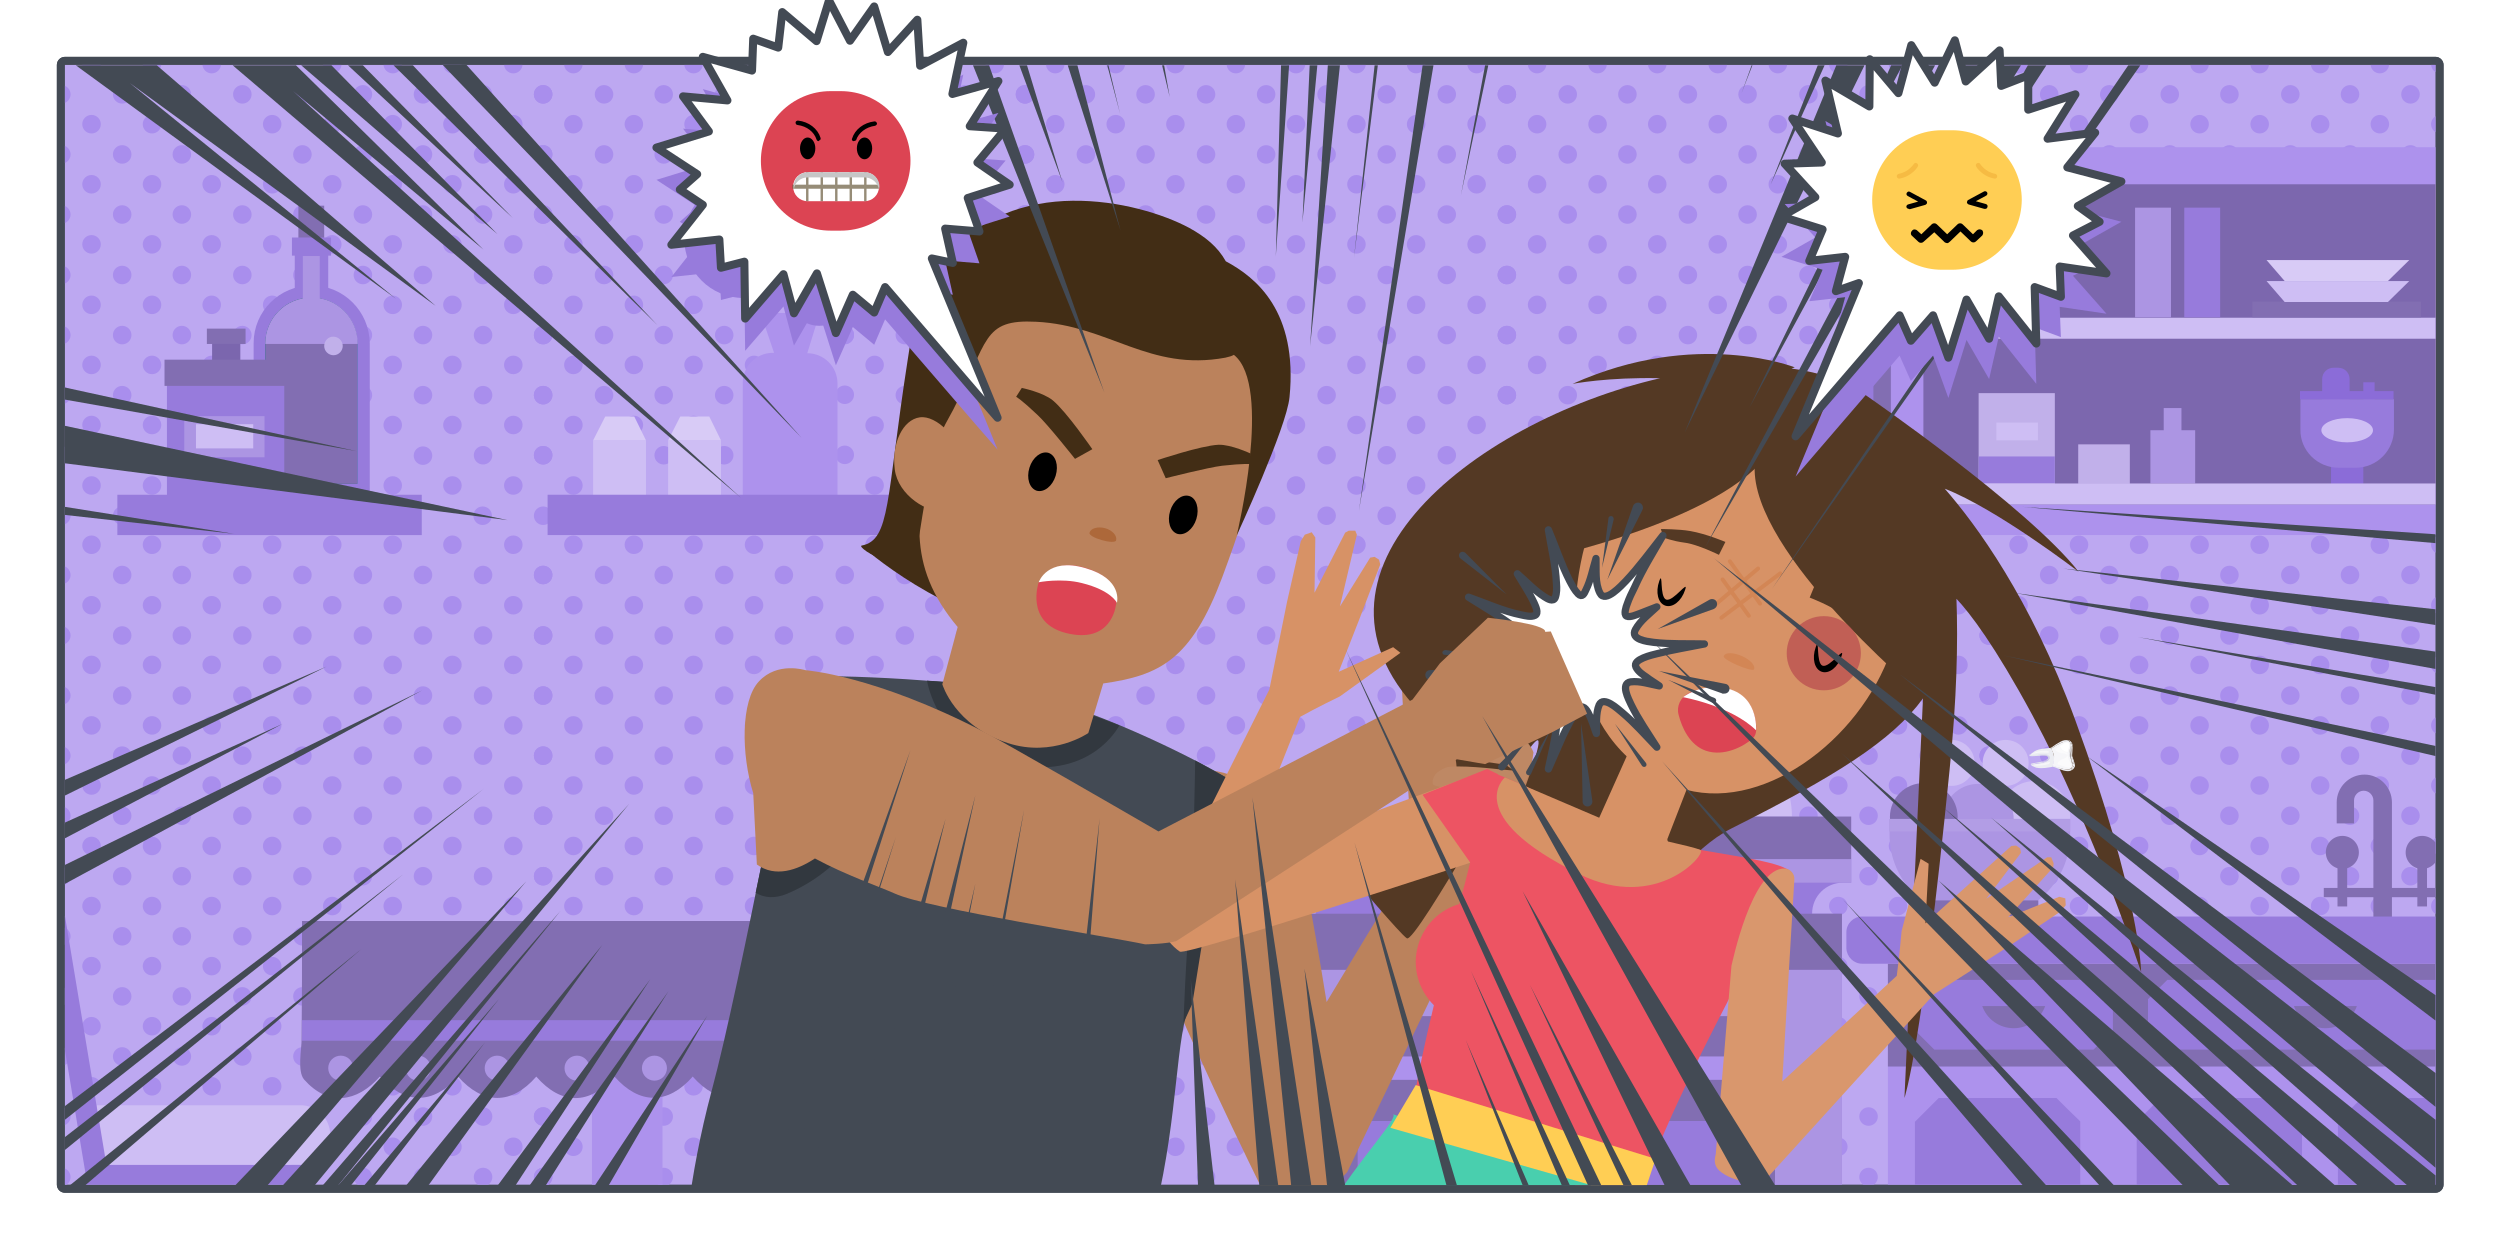 <svg version="1.1" id="Capa_1" xmlns="http://www.w3.org/2000/svg" xmlns:xlink="http://www.w3.org/1999/xlink" x="0px" y="0px" width="620px" height="310px" viewBox="0 0 620 310" xml:space="preserve"><style type="text/css">.st0{fill:#FFFFFF;} .st1{fill:#BDA8F1;} .st2{fill:#434A54;} .st3{clip-path:url(#SVGID_2_);} .st4{fill:#A98EED;} .st5{clip-path:url(#SVGID_4_);} .st6{fill:#CEBEF4;} .st7{fill:#D8CBF6;} .st8{fill:#AD92ED;} .st9{fill:#977BDC;} .st10{fill:#AC95E3;} .st11{fill:#826EB2;} .st12{fill:#666666;} .st13{fill:#007B75;} .st14{fill:#C1B0EA;} .st15{fill:#7B66AE;} .st16{fill:#B29DE5;} .st17{fill:#8F7F52;} .st18{fill:#7C67AE;} .st19{fill:#8B6CD8;} .st20{clip-path:url(#SVGID_6_);} .st21{fill:#BB825C;} .st22{fill:#543924;} .st23{fill:#32383F;} .st24{fill:#BE8864;} .st25{fill:#D79266;} .st26{fill:#ED5463;} .st27{fill:#422D15;} .st28{fill:#AD683A;} .st29{fill:#DC4453;} .st30{fill:#D38655;} .st31{fill:#D9976D;} .st32{fill:none;stroke:#D38655;stroke-linecap:round;stroke-miterlimit:10;} .st33{fill:#FFFFFF;stroke:#434A54;stroke-width:1.8;stroke-linecap:round;stroke-linejoin:round;stroke-miterlimit:10;} .st34{fill:#ECEDF2;} .st35{fill:#D5D8E1;} .st36{fill:#B9BEC9;} .st37{fill:#F1F2F6;} .st38{fill:#E5E6ED;} .st39{fill:#F6F6F9;} .st40{fill:#FBFBFC;} .st41{fill:#E5E7EE;} .st42{opacity:0.6;fill:#B23F4A;} .st43{fill:#49CFAE;} .st44{fill:#FFCE54;} .st45{fill:#FFFFFF;stroke:#434A54;stroke-width:2;stroke-linecap:round;stroke-linejoin:round;stroke-miterlimit:10;} .st46{fill:#F6BB43;} .st47{opacity:0.68;fill:#665738;} .st48{fill:#C6C6C6;}</style><path class="st0" d="M0 0h620v310H0z"/><path class="st1" d="M16.1 294.9c-.6 0-1-.4-1-1V16.1c0-.6.4-1 1-1H604c.6 0 1 .4 1 1v277.7c0 .6-.4 1-1 1H16.1z"/><path class="st2" d="M604 16.1v277.7H16.1V16.1H604m0-2H16.1c-1.1 0-2 .9-2 2v277.7c0 1.1.9 2 2 2H604c1.1 0 2-.9 2-2V16.1c0-1.1-.9-2-2-2z"/><path class="st1" d="M16.1 294.9c-.6 0-1-.4-1-1V16.1c0-.6.4-1 1-1H604c.6 0 1 .4 1 1v277.7c0 .6-.4 1-1 1H16.1z"/><path class="st2" d="M604 16.1v277.7H16.1V16.1H604m0-2H16.1c-1.1 0-2 .9-2 2v277.7c0 1.1.9 2 2 2H604c1.1 0 2-.9 2-2V16.1c0-1.1-.9-2-2-2z"/><defs><path id="SVGID_1_" d="M16.1 16.1H604v277.7H16.1z"/></defs><clipPath id="SVGID_2_"><use xlink:href="#SVGID_1_" overflow="visible"/></clipPath><g class="st3"><circle class="st4" cx="60.1" cy="142.6" r="2.3"/><circle class="st4" cx="60.1" cy="157.6" r="2.3"/><circle class="st4" cx="60.1" cy="172.5" r="2.3"/><circle class="st4" cx="60.1" cy="187.4" r="2.3"/><circle class="st4" cx="60.1" cy="83.1" r="2.3"/><circle class="st4" cx="60.1" cy="68.2" r="2.3"/><circle class="st4" cx="60.1" cy="53.2" r="2.3"/><circle class="st4" cx="60.1" cy="217.3" r="2.3"/><circle class="st4" cx="60.1" cy="202.3" r="2.3"/><circle class="st4" cx="52.5" cy="60.6" r="2.3"/><circle class="st4" cx="52.5" cy="75.6" r="2.3"/><circle class="st4" cx="52.5" cy="90.5" r="2.3"/><circle class="st4" cx="52.5" cy="45.7" r="2.3"/><circle class="st4" cx="60.1" cy="38.3" r="2.3"/><circle class="st4" cx="52.5" cy="15.9" r="2.3"/><circle class="st4" cx="52.5" cy="30.8" r="2.3"/><circle class="st4" cx="52.5" cy="194.8" r="2.3"/><circle class="st4" cx="52.5" cy="179.9" r="2.3"/><circle class="st4" cx="52.5" cy="209.8" r="2.3"/><circle class="st4" cx="60.1" cy="23.4" r="2.3"/><circle class="st4" cx="52.5" cy="164.9" r="2.3"/><circle class="st4" cx="52.5" cy="135.1" r="2.3"/><circle class="st4" cx="52.5" cy="150.1" r="2.3"/><circle class="st4" cx="22.7" cy="105.4" r="2.3"/><circle class="st4" cx="22.7" cy="135.1" r="2.3"/><circle class="st4" cx="22.7" cy="120.4" r="2.3"/><circle class="st4" cx="22.7" cy="75.6" r="2.3"/><circle class="st4" cx="22.7" cy="90.5" r="2.3"/><circle class="st4" cx="22.7" cy="15.9" r="2.3"/><circle class="st4" cx="22.7" cy="30.8" r="2.3"/><circle class="st4" cx="22.7" cy="60.6" r="2.3"/><circle class="st4" cx="22.7" cy="45.7" r="2.3"/><circle class="st4" cx="22.7" cy="209.8" r="2.3"/><circle class="st4" cx="30.3" cy="38.3" r="2.3"/><circle class="st4" cx="30.3" cy="23.4" r="2.3"/><circle class="st4" cx="22.7" cy="194.8" r="2.3"/><circle class="st4" cx="30.3" cy="53.2" r="2.3"/><circle class="st4" cx="22.7" cy="164.9" r="2.3"/><circle class="st4" cx="22.7" cy="150.1" r="2.3"/><circle class="st4" cx="22.7" cy="179.9" r="2.3"/><circle class="st4" cx="30.3" cy="68.2" r="2.3"/><circle class="st4" cx="30.3" cy="142.6" r="2.3"/><circle class="st4" cx="30.3" cy="172.5" r="2.3"/><circle class="st4" cx="30.3" cy="217.3" r="2.3"/><circle class="st4" cx="30.3" cy="83.1" r="2.3"/><circle class="st4" cx="30.3" cy="187.4" r="2.3"/><circle class="st4" cx="30.3" cy="157.6" r="2.3"/><circle class="st4" cx="30.3" cy="98" r="2.3"/><circle class="st4" cx="30.3" cy="112.9" r="2.3"/><circle class="st4" cx="30.3" cy="127.9" r="2.3"/><circle class="st4" cx="30.3" cy="202.3" r="2.3"/><circle class="st4" cx="67.5" cy="45.7" r="2.3"/><circle class="st4" cx="67.5" cy="75.6" r="2.3"/><circle class="st4" cx="67.5" cy="60.6" r="2.3"/><circle class="st4" cx="67.5" cy="30.8" r="2.3"/><circle class="st4" cx="45.1" cy="202.3" r="2.3"/><circle class="st4" cx="45.1" cy="217.3" r="2.3"/><circle class="st4" cx="75" cy="187.4" r="2.3"/><circle class="st4" cx="75" cy="217.3" r="2.3"/><circle class="st4" cx="75" cy="202.3" r="2.3"/><circle class="st4" cx="75" cy="38.3" r="2.3"/><circle class="st4" cx="67.5" cy="209.8" r="2.3"/><circle class="st4" cx="67.5" cy="179.9" r="2.3"/><circle class="st4" cx="75" cy="23.4" r="2.3"/><circle class="st4" cx="67.5" cy="194.8" r="2.3"/><circle class="st4" cx="67.5" cy="135.1" r="2.3"/><circle class="st4" cx="67.5" cy="164.9" r="2.3"/><circle class="st4" cx="67.5" cy="150.1" r="2.3"/><circle class="st4" cx="75" cy="53.2" r="2.3"/><circle class="st4" cx="75" cy="142.6" r="2.3"/><circle class="st4" cx="75" cy="172.5" r="2.3"/><circle class="st4" cx="75" cy="157.6" r="2.3"/><circle class="st4" cx="75" cy="68.2" r="2.3"/><circle class="st4" cx="15.2" cy="38.3" r="2.3"/><circle class="st4" cx="15.2" cy="187.4" r="2.3"/><circle class="st4" cx="15.2" cy="217.3" r="2.3"/><circle class="st4" cx="15.2" cy="202.3" r="2.3"/><circle class="st4" cx="45.1" cy="187.4" r="2.3"/><circle class="st4" cx="15.2" cy="53.2" r="2.3"/><circle class="st4" cx="15.2" cy="142.6" r="2.3"/><circle class="st4" cx="15.2" cy="157.6" r="2.3"/><circle class="st4" cx="15.2" cy="68.2" r="2.3"/><circle class="st4" cx="15.2" cy="172.5" r="2.3"/><circle class="st4" cx="15.2" cy="127.9" r="2.3"/><circle class="st4" cx="15.2" cy="83.1" r="2.3"/><circle class="st4" cx="15.2" cy="98" r="2.3"/><circle class="st4" cx="15.2" cy="112.9" r="2.3"/><circle class="st4" cx="15.2" cy="23.4" r="2.3"/><circle class="st4" cx="45.1" cy="23.4" r="2.3"/><circle class="st4" cx="37.7" cy="194.8" r="2.3"/><circle class="st4" cx="45.1" cy="38.3" r="2.3"/><circle class="st4" cx="37.7" cy="135.1" r="2.3"/><circle class="st4" cx="37.7" cy="179.9" r="2.3"/><circle class="st4" cx="45.1" cy="53.2" r="2.3"/><circle class="st4" cx="37.7" cy="150.1" r="2.3"/><circle class="st4" cx="37.7" cy="164.9" r="2.3"/><circle class="st4" cx="37.7" cy="209.8" r="2.3"/><circle class="st4" cx="45.1" cy="68.2" r="2.3"/><circle class="st4" cx="45.1" cy="142.6" r="2.3"/><circle class="st4" cx="45.1" cy="157.6" r="2.3"/><circle class="st4" cx="45.1" cy="172.5" r="2.3"/><circle class="st4" cx="45.1" cy="83.1" r="2.3"/><circle class="st4" cx="45.1" cy="98" r="2.3"/><circle class="st4" cx="45.1" cy="112.9" r="2.3"/><circle class="st4" cx="37.7" cy="60.6" r="2.3"/><circle class="st4" cx="37.7" cy="75.6" r="2.3"/><circle class="st4" cx="37.7" cy="120.4" r="2.3"/><circle class="st4" cx="37.7" cy="105.4" r="2.3"/><circle class="st4" cx="37.7" cy="90.5" r="2.3"/><circle class="st4" cx="37.7" cy="15.9" r="2.3"/><circle class="st4" cx="37.7" cy="30.8" r="2.3"/><circle class="st4" cx="37.7" cy="45.7" r="2.3"/><g><circle class="st4" cx="60.1" cy="262" r="2.3"/><circle class="st4" cx="52.5" cy="269.4" r="2.3"/><circle class="st4" cx="52.5" cy="254.5" r="2.3"/><circle class="st4" cx="60.1" cy="247.1" r="2.3"/><circle class="st4" cx="52.5" cy="224.7" r="2.3"/><circle class="st4" cx="52.5" cy="239.6" r="2.3"/><circle class="st4" cx="60.1" cy="232.2" r="2.3"/><circle class="st4" cx="22.7" cy="224.7" r="2.3"/><circle class="st4" cx="22.7" cy="239.6" r="2.3"/><circle class="st4" cx="22.7" cy="269.4" r="2.3"/><circle class="st4" cx="22.7" cy="254.5" r="2.3"/><circle class="st4" cx="30.3" cy="247.1" r="2.3"/><circle class="st4" cx="30.3" cy="232.2" r="2.3"/><circle class="st4" cx="30.3" cy="262" r="2.3"/><circle class="st4" cx="67.5" cy="254.5" r="2.3"/><circle class="st4" cx="67.5" cy="269.4" r="2.3"/><circle class="st4" cx="67.5" cy="239.6" r="2.3"/><circle class="st4" cx="67.5" cy="224.7" r="2.3"/><circle class="st4" cx="75" cy="247.1" r="2.3"/><circle class="st4" cx="75" cy="232.2" r="2.3"/><circle class="st4" cx="75" cy="262" r="2.3"/><circle class="st4" cx="15.2" cy="247.1" r="2.3"/><circle class="st4" cx="15.2" cy="262" r="2.3"/><circle class="st4" cx="15.2" cy="276.9" r="2.3"/><circle class="st4" cx="15.2" cy="291.9" r="2.3"/><circle class="st4" cx="15.2" cy="232.2" r="2.3"/><circle class="st4" cx="45.1" cy="232.2" r="2.3"/><circle class="st4" cx="45.1" cy="247.1" r="2.3"/><circle class="st4" cx="45.1" cy="262" r="2.3"/><circle class="st4" cx="37.7" cy="269.4" r="2.3"/><circle class="st4" cx="37.7" cy="224.7" r="2.3"/><circle class="st4" cx="37.7" cy="239.6" r="2.3"/><circle class="st4" cx="37.7" cy="254.5" r="2.3"/></g><g><circle class="st4" cx="119.8" cy="142.6" r="2.3"/><circle class="st4" cx="119.8" cy="157.6" r="2.3"/><circle class="st4" cx="119.8" cy="172.5" r="2.3"/><circle class="st4" cx="119.8" cy="187.4" r="2.3"/><circle class="st4" cx="119.8" cy="83.1" r="2.3"/><circle class="st4" cx="119.8" cy="112.9" r="2.3"/><circle class="st4" cx="119.8" cy="68.2" r="2.3"/><circle class="st4" cx="119.8" cy="98" r="2.3"/><circle class="st4" cx="119.8" cy="53.2" r="2.3"/><circle class="st4" cx="119.8" cy="217.3" r="2.3"/><circle class="st4" cx="119.8" cy="202.3" r="2.3"/><circle class="st4" cx="112.2" cy="105.4" r="2.3"/><circle class="st4" cx="112.2" cy="60.6" r="2.3"/><circle class="st4" cx="112.2" cy="75.6" r="2.3"/><circle class="st4" cx="112.2" cy="90.5" r="2.3"/><circle class="st4" cx="112.2" cy="45.7" r="2.3"/><circle class="st4" cx="119.8" cy="38.3" r="2.3"/><circle class="st4" cx="112.2" cy="15.9" r="2.3"/><circle class="st4" cx="112.2" cy="30.8" r="2.3"/><circle class="st4" cx="112.2" cy="194.8" r="2.3"/><circle class="st4" cx="112.2" cy="179.9" r="2.3"/><circle class="st4" cx="112.2" cy="209.8" r="2.3"/><circle class="st4" cx="119.8" cy="23.4" r="2.3"/><circle class="st4" cx="112.2" cy="164.9" r="2.3"/><circle class="st4" cx="112.2" cy="135.1" r="2.3"/><circle class="st4" cx="112.2" cy="120.4" r="2.3"/><circle class="st4" cx="112.2" cy="150.1" r="2.3"/><circle class="st4" cx="82.4" cy="135.1" r="2.3"/><circle class="st4" cx="82.4" cy="75.6" r="2.3"/><circle class="st4" cx="82.4" cy="15.9" r="2.3"/><circle class="st4" cx="82.4" cy="30.8" r="2.3"/><circle class="st4" cx="82.4" cy="60.6" r="2.3"/><circle class="st4" cx="82.4" cy="45.7" r="2.3"/><circle class="st4" cx="82.4" cy="209.8" r="2.3"/><circle class="st4" cx="90" cy="38.3" r="2.3"/><circle class="st4" cx="90" cy="23.4" r="2.3"/><circle class="st4" cx="82.4" cy="194.8" r="2.3"/><circle class="st4" cx="90" cy="53.2" r="2.3"/><circle class="st4" cx="82.4" cy="164.9" r="2.3"/><circle class="st4" cx="82.4" cy="150.1" r="2.3"/><circle class="st4" cx="82.4" cy="179.9" r="2.3"/><circle class="st4" cx="90" cy="68.2" r="2.3"/><circle class="st4" cx="90" cy="142.6" r="2.3"/><circle class="st4" cx="90" cy="172.5" r="2.3"/><circle class="st4" cx="90" cy="217.3" r="2.3"/><circle class="st4" cx="90" cy="83.1" r="2.3"/><circle class="st4" cx="90" cy="187.4" r="2.3"/><circle class="st4" cx="90" cy="157.6" r="2.3"/><circle class="st4" cx="90" cy="98" r="2.3"/><circle class="st4" cx="90" cy="202.3" r="2.3"/><circle class="st4" cx="127.3" cy="45.7" r="2.3"/><circle class="st4" cx="127.3" cy="75.6" r="2.3"/><circle class="st4" cx="127.3" cy="60.6" r="2.3"/><circle class="st4" cx="127.3" cy="90.5" r="2.3"/><circle class="st4" cx="127.3" cy="30.8" r="2.3"/><circle class="st4" cx="127.3" cy="15.9" r="2.3"/><circle class="st4" cx="104.9" cy="202.3" r="2.3"/><circle class="st4" cx="127.3" cy="105.4" r="2.3"/><circle class="st4" cx="104.9" cy="217.3" r="2.3"/><circle class="st4" cx="134.7" cy="187.4" r="2.3"/><circle class="st4" cx="134.7" cy="217.3" r="2.3"/><circle class="st4" cx="134.7" cy="202.3" r="2.3"/><circle class="st4" cx="127.3" cy="120.4" r="2.3"/><circle class="st4" cx="134.7" cy="38.3" r="2.3"/><circle class="st4" cx="127.3" cy="209.8" r="2.3"/><circle class="st4" cx="127.3" cy="179.9" r="2.3"/><circle class="st4" cx="134.7" cy="23.4" r="2.3"/><circle class="st4" cx="127.3" cy="194.8" r="2.3"/><circle class="st4" cx="127.3" cy="135.1" r="2.3"/><circle class="st4" cx="127.3" cy="164.9" r="2.3"/><circle class="st4" cx="127.3" cy="150.1" r="2.3"/><circle class="st4" cx="134.7" cy="53.2" r="2.3"/><circle class="st4" cx="134.7" cy="112.9" r="2.3"/><circle class="st4" cx="134.7" cy="142.6" r="2.3"/><circle class="st4" cx="134.7" cy="172.5" r="2.3"/><circle class="st4" cx="134.7" cy="157.6" r="2.3"/><circle class="st4" cx="134.7" cy="98" r="2.3"/><circle class="st4" cx="134.7" cy="68.2" r="2.3"/><circle class="st4" cx="134.7" cy="83.1" r="2.3"/><circle class="st4" cx="104.9" cy="187.4" r="2.3"/><circle class="st4" cx="104.9" cy="23.4" r="2.3"/><circle class="st4" cx="97.4" cy="194.8" r="2.3"/><circle class="st4" cx="104.9" cy="38.3" r="2.3"/><circle class="st4" cx="97.4" cy="135.1" r="2.3"/><circle class="st4" cx="97.4" cy="179.9" r="2.3"/><circle class="st4" cx="104.9" cy="53.2" r="2.3"/><circle class="st4" cx="97.4" cy="150.1" r="2.3"/><circle class="st4" cx="97.4" cy="164.9" r="2.3"/><circle class="st4" cx="97.4" cy="209.8" r="2.3"/><circle class="st4" cx="104.9" cy="68.2" r="2.3"/><circle class="st4" cx="104.9" cy="142.6" r="2.3"/><circle class="st4" cx="104.9" cy="157.6" r="2.3"/><circle class="st4" cx="104.9" cy="172.5" r="2.3"/><circle class="st4" cx="104.9" cy="83.1" r="2.3"/><circle class="st4" cx="104.9" cy="98" r="2.3"/><circle class="st4" cx="97.4" cy="60.6" r="2.3"/><circle class="st4" cx="97.4" cy="75.6" r="2.3"/><circle class="st4" cx="97.4" cy="120.4" r="2.3"/><circle class="st4" cx="97.4" cy="105.4" r="2.3"/><circle class="st4" cx="104.9" cy="113" r="2.3"/><circle class="st4" cx="97.4" cy="90.5" r="2.3"/><circle class="st4" cx="97.4" cy="15.9" r="2.3"/><circle class="st4" cx="97.4" cy="30.8" r="2.3"/><circle class="st4" cx="97.4" cy="45.7" r="2.3"/></g><g><circle class="st4" cx="119.8" cy="291.9" r="2.3"/><circle class="st4" cx="119.8" cy="276.9" r="2.3"/><circle class="st4" cx="112.2" cy="269.4" r="2.3"/><circle class="st4" cx="112.2" cy="284.4" r="2.3"/><circle class="st4" cx="112.2" cy="224.7" r="2.3"/><circle class="st4" cx="82.4" cy="284.4" r="2.3"/><circle class="st4" cx="82.4" cy="224.7" r="2.3"/><circle class="st4" cx="82.4" cy="269.4" r="2.3"/><circle class="st4" cx="90" cy="276.9" r="2.3"/><circle class="st4" cx="90" cy="291.9" r="2.3"/><circle class="st4" cx="127.3" cy="284.4" r="2.3"/><circle class="st4" cx="127.3" cy="269.4" r="2.3"/><circle class="st4" cx="127.3" cy="224.7" r="2.3"/><circle class="st4" cx="134.7" cy="276.9" r="2.3"/><circle class="st4" cx="134.7" cy="291.9" r="2.3"/><circle class="st4" cx="104.9" cy="276.9" r="2.3"/><circle class="st4" cx="104.9" cy="291.9" r="2.3"/><circle class="st4" cx="97.4" cy="269.4" r="2.3"/><circle class="st4" cx="97.4" cy="284.4" r="2.3"/><circle class="st4" cx="97.4" cy="224.7" r="2.3"/></g><g><circle class="st4" cx="179.6" cy="142.6" r="2.3"/><circle class="st4" cx="179.6" cy="157.6" r="2.3"/><circle class="st4" cx="179.6" cy="172.5" r="2.3"/><circle class="st4" cx="179.6" cy="187.4" r="2.3"/><circle class="st4" cx="179.6" cy="83.1" r="2.3"/><circle class="st4" cx="179.6" cy="112.9" r="2.3"/><circle class="st4" cx="179.6" cy="98" r="2.3"/><circle class="st4" cx="179.6" cy="217.3" r="2.3"/><circle class="st4" cx="179.6" cy="202.3" r="2.3"/><circle class="st4" cx="172" cy="105.4" r="2.3"/><circle class="st4" cx="172" cy="75.6" r="2.3"/><circle class="st4" cx="172" cy="90.5" r="2.3"/><circle class="st4" cx="172" cy="45.7" r="2.3"/><circle class="st4" cx="172" cy="15.9" r="2.3"/><circle class="st4" cx="172" cy="30.8" r="2.3"/><circle class="st4" cx="172" cy="194.8" r="2.3"/><circle class="st4" cx="172" cy="179.9" r="2.3"/><circle class="st4" cx="172" cy="209.8" r="2.3"/><circle class="st4" cx="179.6" cy="23.4" r="2.3"/><circle class="st4" cx="172" cy="164.9" r="2.3"/><circle class="st4" cx="172" cy="135.1" r="2.3"/><circle class="st4" cx="172" cy="150.1" r="2.3"/><circle class="st4" cx="142.2" cy="105.4" r="2.3"/><circle class="st4" cx="142.2" cy="135.1" r="2.3"/><circle class="st4" cx="142.2" cy="120.4" r="2.3"/><circle class="st4" cx="142.2" cy="75.6" r="2.3"/><circle class="st4" cx="142.2" cy="90.5" r="2.3"/><circle class="st4" cx="142.2" cy="15.9" r="2.3"/><circle class="st4" cx="142.2" cy="30.8" r="2.3"/><circle class="st4" cx="142.2" cy="60.6" r="2.3"/><circle class="st4" cx="142.2" cy="45.7" r="2.3"/><circle class="st4" cx="142.2" cy="209.8" r="2.3"/><circle class="st4" cx="149.8" cy="38.3" r="2.3"/><circle class="st4" cx="149.8" cy="23.4" r="2.3"/><circle class="st4" cx="142.2" cy="194.8" r="2.3"/><circle class="st4" cx="149.8" cy="53.2" r="2.3"/><circle class="st4" cx="142.2" cy="164.9" r="2.3"/><circle class="st4" cx="142.2" cy="150.1" r="2.3"/><circle class="st4" cx="142.2" cy="179.9" r="2.3"/><circle class="st4" cx="149.8" cy="68.2" r="2.3"/><circle class="st4" cx="149.8" cy="142.6" r="2.3"/><circle class="st4" cx="149.8" cy="172.5" r="2.3"/><circle class="st4" cx="149.8" cy="217.3" r="2.3"/><circle class="st4" cx="149.8" cy="83.1" r="2.3"/><circle class="st4" cx="149.8" cy="187.4" r="2.3"/><circle class="st4" cx="149.8" cy="157.6" r="2.3"/><circle class="st4" cx="149.8" cy="98" r="2.3"/><circle class="st4" cx="149.8" cy="112.9" r="2.3"/><circle class="st4" cx="149.8" cy="202.3" r="2.3"/><circle class="st4" cx="187" cy="75.6" r="2.3"/><circle class="st4" cx="187" cy="90.5" r="2.3"/><circle class="st4" cx="164.6" cy="202.3" r="2.3"/><circle class="st4" cx="187" cy="105.4" r="2.3"/><circle class="st4" cx="164.6" cy="217.3" r="2.3"/><circle class="st4" cx="187" cy="120.4" r="2.3"/><circle class="st4" cx="187" cy="209.8" r="2.3"/><circle class="st4" cx="187" cy="179.9" r="2.3"/><circle class="st4" cx="187" cy="194.8" r="2.3"/><circle class="st4" cx="187" cy="135.1" r="2.3"/><circle class="st4" cx="187" cy="164.9" r="2.3"/><circle class="st4" cx="187" cy="150.1" r="2.3"/><circle class="st4" cx="194.4" cy="142.6" r="2.3"/><circle class="st4" cx="194.4" cy="157.6" r="2.3"/><circle class="st4" cx="134.7" cy="38.3" r="2.3"/><circle class="st4" cx="134.7" cy="187.4" r="2.3"/><circle class="st4" cx="134.7" cy="217.3" r="2.3"/><circle class="st4" cx="134.7" cy="202.3" r="2.3"/><circle class="st4" cx="164.6" cy="187.4" r="2.3"/><circle class="st4" cx="134.7" cy="53.2" r="2.3"/><circle class="st4" cx="134.7" cy="142.6" r="2.3"/><circle class="st4" cx="134.7" cy="157.6" r="2.3"/><circle class="st4" cx="134.7" cy="68.2" r="2.3"/><circle class="st4" cx="134.7" cy="172.5" r="2.3"/><circle class="st4" cx="134.7" cy="83.1" r="2.3"/><circle class="st4" cx="134.7" cy="98" r="2.3"/><circle class="st4" cx="134.7" cy="112.9" r="2.3"/><circle class="st4" cx="134.7" cy="127.9" r="2.3"/><circle class="st4" cx="119.7" cy="127.9" r="2.3"/><circle class="st4" cx="134.7" cy="23.4" r="2.3"/><circle class="st4" cx="164.6" cy="23.4" r="2.3"/><circle class="st4" cx="157.2" cy="194.8" r="2.3"/><circle class="st4" cx="164.6" cy="38.3" r="2.3"/><circle class="st4" cx="157.2" cy="135.1" r="2.3"/><circle class="st4" cx="157.2" cy="179.9" r="2.3"/><circle class="st4" cx="164.6" cy="53.2" r="2.3"/><circle class="st4" cx="157.2" cy="150.1" r="2.3"/><circle class="st4" cx="157.2" cy="164.9" r="2.3"/><circle class="st4" cx="157.2" cy="209.8" r="2.3"/><circle class="st4" cx="164.6" cy="68.2" r="2.3"/><circle class="st4" cx="164.6" cy="142.6" r="2.3"/><circle class="st4" cx="164.6" cy="157.6" r="2.3"/><circle class="st4" cx="164.6" cy="172.5" r="2.3"/><circle class="st4" cx="164.6" cy="83.1" r="2.3"/><circle class="st4" cx="164.6" cy="98" r="2.3"/><circle class="st4" cx="164.6" cy="112.9" r="2.3"/><circle class="st4" cx="157.2" cy="60.6" r="2.3"/><circle class="st4" cx="157.2" cy="75.6" r="2.3"/><circle class="st4" cx="157.2" cy="105.4" r="2.3"/><circle class="st4" cx="157.2" cy="90.5" r="2.3"/><circle class="st4" cx="157.2" cy="15.9" r="2.3"/><circle class="st4" cx="157.2" cy="30.8" r="2.3"/><circle class="st4" cx="157.2" cy="45.7" r="2.3"/><g><circle class="st4" cx="172" cy="269.4" r="2.3"/><circle class="st4" cx="172" cy="284.4" r="2.3"/><circle class="st4" cx="172" cy="224.7" r="2.3"/><circle class="st4" cx="142.2" cy="284.4" r="2.3"/><circle class="st4" cx="142.2" cy="224.7" r="2.3"/><circle class="st4" cx="142.2" cy="269.4" r="2.3"/><circle class="st4" cx="187" cy="224.7" r="2.3"/><circle class="st4" cx="134.7" cy="276.9" r="2.3"/><circle class="st4" cx="134.7" cy="291.9" r="2.3"/><circle class="st4" cx="164.6" cy="276.9" r="2.3"/><circle class="st4" cx="164.6" cy="291.9" r="2.3"/><circle class="st4" cx="157.2" cy="224.7" r="2.3"/></g></g><g><circle class="st4" cx="239.3" cy="157.6" r="2.3"/><circle class="st4" cx="239.3" cy="23.4" r="2.3"/><circle class="st4" cx="231.7" cy="164.9" r="2.3"/><circle class="st4" cx="231.7" cy="150.1" r="2.3"/><circle class="st4" cx="201.9" cy="135.1" r="2.3"/><circle class="st4" cx="201.9" cy="164.9" r="2.3"/><circle class="st4" cx="201.9" cy="150.1" r="2.3"/><circle class="st4" cx="209.5" cy="142.6" r="2.3"/><circle class="st4" cx="209.5" cy="83.1" r="2.3"/><circle class="st4" cx="209.5" cy="83" r="2.3"/><circle class="st4" cx="209.5" cy="97.9" r="2.3"/><circle class="st4" cx="209.5" cy="112.8" r="2.3"/><circle class="st4" cx="209.5" cy="157.6" r="2.3"/><circle class="st4" cx="246.7" cy="45.7" r="2.3"/><circle class="st4" cx="246.7" cy="30.8" r="2.3"/><circle class="st4" cx="246.7" cy="15.9" r="2.3"/><circle class="st4" cx="254.2" cy="38.3" r="2.3"/><circle class="st4" cx="254.2" cy="23.4" r="2.3"/><circle class="st4" cx="254.2" cy="53.2" r="2.3"/><circle class="st4" cx="216.9" cy="135.1" r="2.3"/><circle class="st4" cx="216.9" cy="150.1" r="2.3"/><circle class="st4" cx="216.9" cy="164.9" r="2.3"/><circle class="st4" cx="224.4" cy="142.6" r="2.3"/><circle class="st4" cx="224.4" cy="157.6" r="2.3"/><circle class="st4" cx="224.4" cy="83.1" r="2.3"/><circle class="st4" cx="224.4" cy="98" r="2.3"/><circle class="st4" cx="216.9" cy="105.5" r="2.3"/><circle class="st4" cx="216.9" cy="120.4" r="2.3"/><circle class="st4" cx="216.9" cy="90.5" r="2.3"/></g><g><circle class="st4" cx="299.1" cy="157.6" r="2.3"/><circle class="st4" cx="299.1" cy="172.5" r="2.3"/><circle class="st4" cx="299.1" cy="187.4" r="2.3"/><circle class="st4" cx="299.1" cy="53.2" r="2.3"/><circle class="st4" cx="291.5" cy="45.7" r="2.3"/><circle class="st4" cx="299.1" cy="38.3" r="2.3"/><circle class="st4" cx="291.5" cy="15.9" r="2.3"/><circle class="st4" cx="291.5" cy="30.8" r="2.3"/><circle class="st4" cx="291.5" cy="179.9" r="2.3"/><circle class="st4" cx="299.1" cy="23.4" r="2.3"/><circle class="st4" cx="291.5" cy="164.9" r="2.3"/><circle class="st4" cx="261.7" cy="15.9" r="2.3"/><circle class="st4" cx="261.7" cy="30.8" r="2.3"/><circle class="st4" cx="261.7" cy="45.7" r="2.3"/><circle class="st4" cx="269.3" cy="38.3" r="2.3"/><circle class="st4" cx="269.3" cy="23.4" r="2.3"/><circle class="st4" cx="306.5" cy="45.7" r="2.3"/><circle class="st4" cx="306.5" cy="60.6" r="2.3"/><circle class="st4" cx="306.5" cy="30.8" r="2.3"/><circle class="st4" cx="306.5" cy="15.9" r="2.3"/><circle class="st4" cx="314" cy="38.3" r="2.3"/><circle class="st4" cx="306.5" cy="179.9" r="2.3"/><circle class="st4" cx="314" cy="23.4" r="2.3"/><circle class="st4" cx="306.5" cy="135.1" r="2.3"/><circle class="st4" cx="306.5" cy="164.9" r="2.3"/><circle class="st4" cx="306.5" cy="150.1" r="2.3"/><circle class="st4" cx="314" cy="53.2" r="2.3"/><circle class="st4" cx="314" cy="127.9" r="2.3"/><circle class="st4" cx="314" cy="112.9" r="2.3"/><circle class="st4" cx="314" cy="142.6" r="2.3"/><circle class="st4" cx="314" cy="172.5" r="2.3"/><circle class="st4" cx="314" cy="157.6" r="2.3"/><circle class="st4" cx="314" cy="68.2" r="2.3"/><circle class="st4" cx="254.2" cy="38.3" r="2.3"/><circle class="st4" cx="254.2" cy="53.2" r="2.3"/><circle class="st4" cx="254.2" cy="23.4" r="2.3"/><circle class="st4" cx="284.1" cy="23.4" r="2.3"/><circle class="st4" cx="284.1" cy="38.3" r="2.3"/><circle class="st4" cx="276.7" cy="179.9" r="2.3"/><circle class="st4" cx="284.1" cy="53.2" r="2.3"/><circle class="st4" cx="284.1" cy="172.5" r="2.3"/><circle class="st4" cx="276.7" cy="15.9" r="2.3"/><circle class="st4" cx="276.7" cy="30.8" r="2.3"/><circle class="st4" cx="276.7" cy="45.7" r="2.3"/><g><circle class="st4" cx="299.1" cy="291.9" r="2.3"/><circle class="st4" cx="299.1" cy="276.9" r="2.3"/><circle class="st4" cx="299.1" cy="262" r="2.3"/><circle class="st4" cx="291.5" cy="269.4" r="2.3"/><circle class="st4" cx="291.5" cy="284.4" r="2.3"/><circle class="st4" cx="291.5" cy="254.5" r="2.3"/><circle class="st4" cx="306.5" cy="284.4" r="2.3"/><circle class="st4" cx="284.1" cy="291.9" r="2.3"/></g></g><g><circle class="st4" cx="358.8" cy="83.1" r="2.3"/><circle class="st4" cx="358.8" cy="112.9" r="2.3"/><circle class="st4" cx="358.8" cy="68.2" r="2.3"/><circle class="st4" cx="358.8" cy="98" r="2.3"/><circle class="st4" cx="358.8" cy="53.2" r="2.3"/><circle class="st4" cx="351.2" cy="105.4" r="2.3"/><circle class="st4" cx="351.2" cy="60.6" r="2.3"/><circle class="st4" cx="351.2" cy="75.6" r="2.3"/><circle class="st4" cx="351.2" cy="90.5" r="2.3"/><circle class="st4" cx="351.2" cy="45.7" r="2.3"/><circle class="st4" cx="358.8" cy="38.3" r="2.3"/><circle class="st4" cx="351.2" cy="15.9" r="2.3"/><circle class="st4" cx="351.2" cy="30.8" r="2.3"/><circle class="st4" cx="358.8" cy="23.4" r="2.3"/><circle class="st4" cx="351.2" cy="120.4" r="2.3"/><circle class="st4" cx="321.4" cy="105.4" r="2.3"/><circle class="st4" cx="321.4" cy="135.1" r="2.3"/><circle class="st4" cx="321.4" cy="120.4" r="2.3"/><circle class="st4" cx="321.4" cy="75.6" r="2.3"/><circle class="st4" cx="321.4" cy="90.5" r="2.3"/><circle class="st4" cx="321.4" cy="15.9" r="2.3"/><circle class="st4" cx="321.4" cy="30.8" r="2.3"/><circle class="st4" cx="321.4" cy="60.6" r="2.3"/><circle class="st4" cx="321.4" cy="45.7" r="2.3"/><circle class="st4" cx="329" cy="38.3" r="2.3"/><circle class="st4" cx="329" cy="23.4" r="2.3"/><circle class="st4" cx="329" cy="53.2" r="2.3"/><circle class="st4" cx="321.4" cy="179.9" r="2.3"/><circle class="st4" cx="329" cy="68.2" r="2.3"/><circle class="st4" cx="329" cy="142.6" r="2.3"/><circle class="st4" cx="329" cy="83.1" r="2.3"/><circle class="st4" cx="329" cy="98" r="2.3"/><circle class="st4" cx="329" cy="112.9" r="2.3"/><circle class="st4" cx="329" cy="127.9" r="2.3"/><circle class="st4" cx="366.2" cy="45.7" r="2.3"/><circle class="st4" cx="366.2" cy="75.6" r="2.3"/><circle class="st4" cx="366.2" cy="60.6" r="2.3"/><circle class="st4" cx="366.2" cy="90.5" r="2.3"/><circle class="st4" cx="366.2" cy="30.8" r="2.3"/><circle class="st4" cx="366.2" cy="15.9" r="2.3"/><circle class="st4" cx="366.2" cy="105.4" r="2.3"/><circle class="st4" cx="373.7" cy="38.3" r="2.3"/><circle class="st4" cx="373.7" cy="23.4" r="2.3"/><circle class="st4" cx="373.7" cy="53.2" r="2.3"/><circle class="st4" cx="373.7" cy="98" r="2.3"/><circle class="st4" cx="373.7" cy="68.2" r="2.3"/><circle class="st4" cx="373.7" cy="83.1" r="2.3"/><circle class="st4" cx="343.9" cy="23.4" r="2.3"/><circle class="st4" cx="343.9" cy="38.3" r="2.3"/><circle class="st4" cx="336.4" cy="135.1" r="2.3"/><circle class="st4" cx="336.4" cy="179.9" r="2.3"/><circle class="st4" cx="343.9" cy="53.2" r="2.3"/><circle class="st4" cx="336.4" cy="150.1" r="2.3"/><circle class="st4" cx="336.4" cy="164.9" r="2.3"/><circle class="st4" cx="343.9" cy="68.2" r="2.3"/><circle class="st4" cx="343.9" cy="142.6" r="2.3"/><circle class="st4" cx="343.9" cy="172.5" r="2.3"/><circle class="st4" cx="343.9" cy="127.9" r="2.3"/><circle class="st4" cx="343.9" cy="83.1" r="2.3"/><circle class="st4" cx="343.9" cy="98" r="2.3"/><circle class="st4" cx="343.9" cy="112.9" r="2.3"/><circle class="st4" cx="336.4" cy="60.6" r="2.3"/><circle class="st4" cx="336.4" cy="75.6" r="2.3"/><circle class="st4" cx="336.4" cy="120.4" r="2.3"/><circle class="st4" cx="336.4" cy="105.4" r="2.3"/><circle class="st4" cx="336.4" cy="90.5" r="2.3"/><circle class="st4" cx="336.4" cy="15.9" r="2.3"/><circle class="st4" cx="336.4" cy="30.8" r="2.3"/><circle class="st4" cx="336.4" cy="45.7" r="2.3"/></g><g><circle class="st4" cx="418.6" cy="83.1" r="2.3"/><circle class="st4" cx="418.6" cy="68.2" r="2.3"/><circle class="st4" cx="418.6" cy="53.2" r="2.3"/><circle class="st4" cx="411" cy="60.6" r="2.3"/><circle class="st4" cx="411" cy="75.6" r="2.3"/><circle class="st4" cx="411" cy="90.5" r="2.3"/><circle class="st4" cx="411" cy="45.7" r="2.3"/><circle class="st4" cx="418.6" cy="38.3" r="2.3"/><circle class="st4" cx="411" cy="15.9" r="2.3"/><circle class="st4" cx="411" cy="30.8" r="2.3"/><circle class="st4" cx="418.6" cy="23.4" r="2.3"/><circle class="st4" cx="381.2" cy="105.4" r="2.3"/><circle class="st4" cx="381.2" cy="75.6" r="2.3"/><circle class="st4" cx="381.2" cy="90.5" r="2.3"/><circle class="st4" cx="381.2" cy="15.9" r="2.3"/><circle class="st4" cx="381.2" cy="30.8" r="2.3"/><circle class="st4" cx="381.2" cy="60.6" r="2.3"/><circle class="st4" cx="381.2" cy="45.7" r="2.3"/><circle class="st4" cx="388.8" cy="38.3" r="2.3"/><circle class="st4" cx="388.8" cy="23.4" r="2.3"/><circle class="st4" cx="388.8" cy="53.2" r="2.3"/><circle class="st4" cx="388.8" cy="68.2" r="2.3"/><circle class="st4" cx="388.8" cy="83.1" r="2.3"/><circle class="st4" cx="388.8" cy="98" r="2.3"/><circle class="st4" cx="426" cy="45.7" r="2.3"/><circle class="st4" cx="426" cy="75.6" r="2.3"/><circle class="st4" cx="426" cy="60.6" r="2.3"/><circle class="st4" cx="426" cy="30.8" r="2.3"/><circle class="st4" cx="426" cy="15.9" r="2.3"/><circle class="st4" cx="433.4" cy="38.3" r="2.3"/><circle class="st4" cx="433.4" cy="23.4" r="2.3"/><circle class="st4" cx="433.4" cy="53.2" r="2.3"/><circle class="st4" cx="433.4" cy="68.2" r="2.3"/><circle class="st4" cx="433.4" cy="83.1" r="2.3"/><circle class="st4" cx="373.7" cy="38.3" r="2.3"/><circle class="st4" cx="373.7" cy="53.2" r="2.3"/><circle class="st4" cx="373.7" cy="68.2" r="2.3"/><circle class="st4" cx="373.7" cy="83.1" r="2.3"/><circle class="st4" cx="373.7" cy="98" r="2.3"/><circle class="st4" cx="373.7" cy="23.4" r="2.3"/><circle class="st4" cx="403.6" cy="23.4" r="2.3"/><circle class="st4" cx="403.6" cy="38.3" r="2.3"/><circle class="st4" cx="403.6" cy="53.2" r="2.3"/><circle class="st4" cx="403.6" cy="68.2" r="2.3"/><circle class="st4" cx="403.6" cy="83.1" r="2.3"/><circle class="st4" cx="403.6" cy="98" r="2.3"/><circle class="st4" cx="396.2" cy="60.6" r="2.3"/><circle class="st4" cx="396.2" cy="75.6" r="2.3"/><circle class="st4" cx="396.2" cy="90.5" r="2.3"/><circle class="st4" cx="396.2" cy="15.9" r="2.3"/><circle class="st4" cx="396.2" cy="30.8" r="2.3"/><circle class="st4" cx="396.2" cy="45.7" r="2.3"/><g><circle class="st4" cx="478.3" cy="172.5" r="2.3"/><circle class="st4" cx="478.3" cy="187.4" r="2.3"/><circle class="st4" cx="470.7" cy="15.9" r="2.3"/><circle class="st4" cx="470.7" cy="194.8" r="2.3"/><circle class="st4" cx="470.7" cy="179.9" r="2.3"/><circle class="st4" cx="470.7" cy="209.8" r="2.3"/><circle class="st4" cx="440.9" cy="75.6" r="2.3"/><circle class="st4" cx="440.9" cy="90.5" r="2.3"/><circle class="st4" cx="440.9" cy="15.9" r="2.3"/><circle class="st4" cx="440.9" cy="30.8" r="2.3"/><circle class="st4" cx="440.9" cy="60.6" r="2.3"/><circle class="st4" cx="440.9" cy="45.7" r="2.3"/><circle class="st4" cx="448.5" cy="38.3" r="2.3"/><circle class="st4" cx="448.5" cy="23.4" r="2.3"/><circle class="st4" cx="448.5" cy="68.2" r="2.3"/><circle class="st4" cx="448.5" cy="83.1" r="2.3"/><path class="st4" d="M448.5 189.7"/><circle class="st4" cx="448.5" cy="202.3" r="2.3"/><circle class="st4" cx="463.4" cy="202.3" r="2.3"/><circle class="st4" cx="463.4" cy="217.3" r="2.3"/><circle class="st4" cx="493.2" cy="187.4" r="2.3"/><circle class="st4" cx="485.7" cy="179.9" r="2.3"/><circle class="st4" cx="485.7" cy="164.9" r="2.3"/><circle class="st4" cx="485.7" cy="150.1" r="2.3"/><circle class="st4" cx="493.2" cy="172.5" r="2.3"/><circle class="st4" cx="493.2" cy="157.6" r="2.3"/><circle class="st4" cx="463.4" cy="187.4" r="2.3"/><circle class="st4" cx="463.4" cy="23.4" r="2.3"/><circle class="st4" cx="455.9" cy="194.8" r="2.3"/><path class="st4" d="M465.7 172.5"/><circle class="st4" cx="455.9" cy="75.6" r="2.3"/><circle class="st4" cx="455.9" cy="15.9" r="2.3"/><circle class="st4" cx="455.9" cy="30.8" r="2.3"/><g><circle class="st4" cx="470.7" cy="224.7" r="2.3"/><circle class="st4" cx="463.4" cy="247.1" r="2.3"/><circle class="st4" cx="463.4" cy="276.9" r="2.3"/><circle class="st4" cx="463.4" cy="291.9" r="2.3"/><circle class="st4" cx="455.9" cy="284.4" r="2.3"/><circle class="st4" cx="455.9" cy="224.7" r="2.3"/><circle class="st4" cx="455.9" cy="239.6" r="2.3"/><circle class="st4" cx="455.9" cy="254.5" r="2.3"/></g></g></g><g><circle class="st4" cx="538.1" cy="142.6" r="2.3"/><circle class="st4" cx="538.1" cy="157.6" r="2.3"/><circle class="st4" cx="538.1" cy="172.5" r="2.3"/><circle class="st4" cx="538.1" cy="187.4" r="2.3"/><circle class="st4" cx="538.1" cy="217.3" r="2.3"/><circle class="st4" cx="538.1" cy="202.3" r="2.3"/><circle class="st4" cx="538.1" cy="38.3" r="2.3"/><circle class="st4" cx="530.5" cy="15.9" r="2.3"/><circle class="st4" cx="530.5" cy="30.8" r="2.3"/><circle class="st4" cx="530.5" cy="194.8" r="2.3"/><circle class="st4" cx="530.5" cy="179.9" r="2.3"/><circle class="st4" cx="530.5" cy="209.8" r="2.3"/><circle class="st4" cx="538.1" cy="23.4" r="2.3"/><circle class="st4" cx="530.5" cy="164.9" r="2.3"/><circle class="st4" cx="530.5" cy="135.1" r="2.3"/><circle class="st4" cx="530.5" cy="150.1" r="2.3"/><circle class="st4" cx="500.6" cy="135.1" r="2.3"/><circle class="st4" cx="500.6" cy="15.9" r="2.3"/><circle class="st4" cx="508.2" cy="23.4" r="2.3"/><circle class="st4" cx="500.6" cy="164.9" r="2.3"/><circle class="st4" cx="500.6" cy="150.1" r="2.3"/><circle class="st4" cx="500.6" cy="179.9" r="2.3"/><circle class="st4" cx="508.2" cy="142.6" r="2.3"/><circle class="st4" cx="508.2" cy="217.3" r="2.3"/><circle class="st4" cx="508.2" cy="187.4" r="2.3"/><circle class="st4" cx="508.2" cy="157.6" r="2.3"/><circle class="st4" cx="545.5" cy="30.8" r="2.3"/><circle class="st4" cx="545.5" cy="15.9" r="2.3"/><circle class="st4" cx="523.1" cy="202.3" r="2.3"/><circle class="st4" cx="552.9" cy="187.4" r="2.3"/><circle class="st4" cx="552.9" cy="217.3" r="2.3"/><circle class="st4" cx="552.9" cy="202.3" r="2.3"/><circle class="st4" cx="552.9" cy="38.3" r="2.3"/><circle class="st4" cx="545.5" cy="209.8" r="2.3"/><circle class="st4" cx="545.5" cy="179.9" r="2.3"/><circle class="st4" cx="552.9" cy="23.4" r="2.3"/><circle class="st4" cx="545.5" cy="194.8" r="2.3"/><circle class="st4" cx="545.5" cy="135.1" r="2.3"/><circle class="st4" cx="545.5" cy="164.9" r="2.3"/><circle class="st4" cx="545.5" cy="150.1" r="2.3"/><circle class="st4" cx="552.9" cy="142.6" r="2.3"/><circle class="st4" cx="552.9" cy="172.5" r="2.3"/><circle class="st4" cx="552.9" cy="157.6" r="2.3"/><circle class="st4" cx="493.2" cy="187.4" r="2.3"/><circle class="st4" cx="523.1" cy="187.4" r="2.3"/><circle class="st4" cx="493.2" cy="157.6" r="2.3"/><circle class="st4" cx="493.2" cy="172.5" r="2.3"/><circle class="st4" cx="523.1" cy="23.4" r="2.3"/><circle class="st4" cx="523.1" cy="38.3" r="2.3"/><circle class="st4" cx="515.6" cy="135.1" r="2.3"/><circle class="st4" cx="515.6" cy="179.9" r="2.3"/><circle class="st4" cx="515.6" cy="150.1" r="2.3"/><circle class="st4" cx="515.6" cy="164.9" r="2.3"/><circle class="st4" cx="515.6" cy="209.8" r="2.3"/><circle class="st4" cx="523.1" cy="142.6" r="2.3"/><circle class="st4" cx="523.1" cy="157.6" r="2.3"/><circle class="st4" cx="523.1" cy="172.5" r="2.3"/><circle class="st4" cx="515.6" cy="15.9" r="2.3"/><circle class="st4" cx="515.6" cy="30.8" r="2.3"/><g><circle class="st4" cx="530.5" cy="224.7" r="2.3"/><circle class="st4" cx="545.5" cy="224.7" r="2.3"/><circle class="st4" cx="515.6" cy="224.7" r="2.3"/></g><g><circle class="st4" cx="597.8" cy="142.6" r="2.3"/><circle class="st4" cx="597.8" cy="157.6" r="2.3"/><circle class="st4" cx="597.8" cy="172.5" r="2.3"/><circle class="st4" cx="597.8" cy="187.4" r="2.3"/><circle class="st4" cx="597.8" cy="217.3" r="2.3"/><circle class="st4" cx="597.8" cy="202.3" r="2.3"/><circle class="st4" cx="597.8" cy="38.3" r="2.3"/><circle class="st4" cx="590.2" cy="15.9" r="2.3"/><circle class="st4" cx="590.2" cy="30.8" r="2.3"/><circle class="st4" cx="590.2" cy="194.8" r="2.3"/><circle class="st4" cx="590.2" cy="179.9" r="2.3"/><circle class="st4" cx="590.2" cy="209.8" r="2.3"/><circle class="st4" cx="597.8" cy="23.4" r="2.3"/><circle class="st4" cx="590.2" cy="164.9" r="2.3"/><circle class="st4" cx="590.2" cy="135.1" r="2.3"/><circle class="st4" cx="590.2" cy="150.1" r="2.3"/><circle class="st4" cx="560.4" cy="135.1" r="2.3"/><circle class="st4" cx="560.4" cy="15.9" r="2.3"/><circle class="st4" cx="560.4" cy="30.8" r="2.3"/><circle class="st4" cx="560.4" cy="209.8" r="2.3"/><circle class="st4" cx="568" cy="38.3" r="2.3"/><circle class="st4" cx="568" cy="23.4" r="2.3"/><circle class="st4" cx="560.4" cy="194.8" r="2.3"/><circle class="st4" cx="560.4" cy="164.9" r="2.3"/><circle class="st4" cx="560.4" cy="150.1" r="2.3"/><circle class="st4" cx="560.4" cy="179.9" r="2.3"/><circle class="st4" cx="568" cy="142.6" r="2.3"/><circle class="st4" cx="568" cy="172.5" r="2.3"/><circle class="st4" cx="568" cy="217.3" r="2.3"/><circle class="st4" cx="568" cy="187.4" r="2.3"/><circle class="st4" cx="568" cy="157.6" r="2.3"/><circle class="st4" cx="568" cy="202.3" r="2.3"/><circle class="st4" cx="605.2" cy="30.8" r="2.3"/><circle class="st4" cx="605.2" cy="15.9" r="2.3"/><circle class="st4" cx="582.8" cy="202.3" r="2.3"/><circle class="st4" cx="582.8" cy="217.3" r="2.3"/><circle class="st4" cx="605.2" cy="209.8" r="2.3"/><circle class="st4" cx="605.2" cy="179.9" r="2.3"/><circle class="st4" cx="605.2" cy="194.8" r="2.3"/><circle class="st4" cx="605.2" cy="135.1" r="2.3"/><circle class="st4" cx="605.2" cy="164.9" r="2.3"/><circle class="st4" cx="605.2" cy="150.1" r="2.3"/><circle class="st4" cx="582.8" cy="187.4" r="2.3"/><circle class="st4" cx="582.8" cy="23.4" r="2.3"/><circle class="st4" cx="575.4" cy="194.8" r="2.3"/><circle class="st4" cx="582.8" cy="38.3" r="2.3"/><circle class="st4" cx="575.4" cy="135.1" r="2.3"/><circle class="st4" cx="575.4" cy="179.9" r="2.3"/><circle class="st4" cx="575.4" cy="150.1" r="2.3"/><circle class="st4" cx="575.4" cy="164.9" r="2.3"/><circle class="st4" cx="575.4" cy="209.8" r="2.3"/><circle class="st4" cx="582.8" cy="142.6" r="2.3"/><circle class="st4" cx="582.8" cy="157.6" r="2.3"/><circle class="st4" cx="582.8" cy="172.5" r="2.3"/><circle class="st4" cx="575.4" cy="15.9" r="2.3"/><circle class="st4" cx="575.4" cy="30.8" r="2.3"/><g><circle class="st4" cx="590.2" cy="224.7" r="2.3"/><circle class="st4" cx="560.4" cy="224.7" r="2.3"/><circle class="st4" cx="605.2" cy="224.7" r="2.3"/><circle class="st4" cx="575.4" cy="224.7" r="2.3"/></g></g></g></g><defs><path id="SVGID_3_" d="M16.1 16.1H604v277.7H16.1z"/></defs><clipPath id="SVGID_4_"><use xlink:href="#SVGID_3_" overflow="visible"/></clipPath><g class="st5"><path class="st6" d="M165.7 109.2h13.1v15.4h-13.1z"/><path class="st7" d="M168.7 103.3h7.2l2.9 5.9h-13.1z"/><path class="st6" d="M147.1 109.2h13.1v15.4h-13.1z"/><path class="st7" d="M150.1 103.3h7.2l2.9 5.9h-13.1z"/><path class="st8" d="M192 87.6l-3.4-10h14.7l-3.1 10c4.1 0 7.5 3.3 7.5 7.5v29.5h-23.5V95c0-4.1 3.3-7.5 7.5-7.5h.3z"/><circle class="st9" cx="184.4" cy="59.2" r="14.7"/><path class="st9" d="M195.3 72.9c0 4.3 3.5 7.9 7.9 7.9 4.3 0 7.9-3.5 7.9-7.9 0-4.3-3.5-7.9-7.9-7.9s-7.9 3.5-7.9 7.9zM135.8 122.7h87.3v10h-87.3z"/><g><path class="st6" d="M393.8 202.5h50.6c0-13.7-12.8-23.4-12.8-23.4H404c.1 0-10.2 7.1-10.2 23.4z"/><path class="st9" d="M316.7 218.9v-5.8h142.4v5.8h-2c-4.3 0-7.7 3.4-7.7 7.7h7.4V302H318.9v-75.4h7.4c0-4.3-3.4-7.7-7.7-7.7h-1.9z"/><path class="st10" d="M318.9 240.5h137.9V302H318.9z"/><path class="st11" d="M331.1 252h109.1v48.5H331.1z"/><path class="st9" d="M336.7 278h97.5v19h-97.5z"/><path class="st11" d="M316.7 202.5h142.4v10.6H316.7z"/><path class="st8" d="M336.7 262h98v5.8h-98z"/><path class="st12" d="M415.7 289.6v.1l-.1-.1z"/><path class="st10" d="M316.7 213.1h142.4v5.8H316.7z"/><path class="st11" d="M318.9 226.6h137.9v13.9H318.9z"/></g><g><path class="st9" d="M64.8 123.3c-1 0-1.9-.8-1.9-1.9V85.1c0-7.9 6.4-14.3 14.4-14.3 7.9 0 14.3 6.4 14.4 14.3v36.3c0 1-.8 1.9-1.9 1.9h-25z"/><path class="st9" d="M73.1 59.4h8.3v16.8h-8.3z"/><path class="st13" d="M65.8 85.2c0-6.3 5.1-11.4 11.4-11.4 6.3 0 11.4 5.1 11.4 11.4V120H65.8V85.2z"/><path class="st11" d="M65.8 85.2c0-6.3 5.1-11.4 11.4-11.4 6.3 0 11.4 5.1 11.4 11.4V120H65.8V85.2z"/><path class="st10" d="M75.1 63.5h4.2v12.2h-4.2z"/><path class="st10" d="M77.3 73.8c6.3 0 11.4 5.1 11.4 11.4v.1H65.8v-.1c0-6.3 5.1-11.4 11.5-11.4z"/><path class="st14" d="M80.4 85.8c0 1.3 1.1 2.3 2.3 2.3 1.3 0 2.3-1.1 2.3-2.3 0-1.3-1.1-2.3-2.3-2.3-1.2-.1-2.3 1-2.3 2.3z"/><path class="st11" d="M74 51h6.4v9.9H74z"/><path class="st9" d="M72.4 58.9h9.7v4.5h-9.7z"/><g><path class="st9" d="M41.4 90.2h29.1v33.1H41.4z"/><path class="st15" d="M52.6 82.8h7v8.6h-7z"/><path class="st11" d="M51.3 81.5h9.6v3.8h-9.6z"/><path class="st10" d="M45.7 103.2h19.9v10.2H45.7z"/><path class="st6" d="M48.6 105.2h14.2v6H48.6z"/><path class="st11" d="M40.8 89.2H71v6.5H40.8z"/></g><path class="st9" d="M29.1 122.7h75.5v10H29.1z"/></g><g><path class="st11" d="M593.2 199v29.4h-4.6v-29.9c0-1.3-1.1-2.4-2.4-2.4-1.3 0-2.4 1.1-2.4 2.4v5.7h-4.3V199c0-3.8 3.1-6.9 6.9-6.9 3.7 0 6.8 3.1 6.8 6.9z"/><path class="st11" d="M576.3 220.2h28.5v2.3h-28.5z"/><path class="st11" d="M579.7 211.9h2.4v12.9h-2.4zM599.5 211.9h2.4v12.9h-2.4z"/><circle class="st11" cx="600.7" cy="211.4" r="4.1"/><circle class="st11" cx="580.9" cy="211.4" r="4.1"/><circle class="st6" cx="497.4" cy="189.2" r="5.7"/><circle class="st6" cx="484" cy="189.2" r="5.7"/><circle class="st6" cx="504.6" cy="202.5" r="8.8"/><circle class="st10" cx="490.6" cy="203.2" r="8.8"/><circle class="st11" cx="477.1" cy="202.6" r="8.4"/><path class="st10" d="M489.3 227.7h3.4c11.4 0 20.7-9.3 20.7-20.7v-3.9h-44.8v3.9c0 11.4 9.3 20.7 20.7 20.7z"/><path class="st8" d="M468.2 239H620v62.5H468.2z"/><path class="st11" d="M468.2 239h151.1v25.5H468.2z"/><path class="st9" d="M461.8 239h153.3c.1 0 .1-11.7 0-11.7H461.8c-2.1 0-3.9 1.7-3.9 3.9v4c.1 2.1 1.8 3.8 3.9 3.8zM537.5 260.3h78.4c.3-.3.2-17.1 0-17.3h-78.4l-4.8 4.8v7.7c1.9 1.8 2.9 2.9 4.8 4.8zM479.7 260.3h39.5l4.8-4.8v-7.7l-4.8-4.8h-39.5l-4.8 4.8v7.7l4.8 4.8zM565 272.3h-29.2l-5.9 5.9V300c.1.1 40.8.1 41 0v-21.9c-2.4-2.3-3.7-3.5-5.9-5.8zM614.9 272.3h-29.2l-5.9 5.9V300c.1.1 35.2.1 35.2 0 0 0 .1-27.5-.1-27.7zM510 272.3h-29.2l-5.9 5.9V300c.2.2 40.6.4 41 0v-21.9c-2.4-2.3-3.6-3.5-5.9-5.8z"/><path class="st11" d="M584.5 249.5c-1.1 3.2-4.2 5.5-7.8 5.5-3.6 0-6.7-2.3-7.8-5.5h15.6zM507.2 249.5c-1.1 3.2-4.2 5.5-7.8 5.5-3.6 0-6.7-2.3-7.8-5.5h15.6zM476.9 223.3h28.6v3.9h-28.6z"/><path class="st16" d="M468.5 203.1h44.9v3.1h-44.9z"/></g><g><path class="st17" d="M477 45.7h135.4v79.4H477z"/><path class="st8" d="M469 36.5h142.3v96.2H469z"/><path class="st18" d="M477 45.7h135.4v79.4H477z"/><path class="st19" d="M578.1 110.2h8v9.8h-8z"/><path class="st14" d="M515.4 110.2h12.8v9.8h-12.8z"/><path class="st10" d="M536.6 106.7v-5.5h4.4v5.5h3.4v13.2h-11.1v-13.2z"/><path class="st14" d="M490.7 97.5h18.9V120h-18.9z"/><path class="st9" d="M490.7 113.2h18.9v6.7h-18.9z"/><path class="st6" d="M495.1 104.8h10.3v4.4h-10.3z"/><path class="st19" d="M576 102h6.7v-8c0-1.5-1.2-2.8-2.8-2.8h-1.2c-1.5 0-2.8 1.2-2.8 2.8v8zM586.1 94.8h2.8v6.3h-2.8z"/><path class="st9" d="M580 116h4.2c5.3 0 9.5-4.3 9.5-9.5V99h-23.2v7.5c-.1 5.2 4.2 9.5 9.5 9.5z"/><path class="st19" d="M570.4 97h23.2v2h-23.2z"/><ellipse class="st6" cx="582.1" cy="106.7" rx="6.4" ry="3"/><path class="st6" d="M477 78.8h135.4V84H477zM477 119.9h135.4v5.2H477z"/><path class="st10" d="M529.5 51.5h8.9v27.2h-8.9z"/><path class="st9" d="M541.7 51.5h8.9v27.2h-8.9z"/><path class="st11" d="M558.6 74.8h41.8v3.9h-41.8z"/><path class="st6" d="M566.6 74.9h25.6l5.3-5.2h-35.4z"/><path class="st7" d="M566.6 69.7h25.6l5.3-5.2h-35.4z"/><path class="st9" d="M456 36.5h13v96.2h-13z"/><path class="st11" d="M464.6 36.5h4.3v96.2h-4.3z"/></g><g><path class="st9" d="M77.7 302.7h-5.5v-14.3l5.5-.2z"/><path class="st6" d="M74.6 288.9H24v-14.8h50.5c4.1 0 7.4 3.3 7.4 7.4.1 4.1-3.2 7.4-7.3 7.4z"/><path class="st9" d="M74.4 288.9h-48l-15.9-95.4-5.4.9 16.2 97.2v11.1h5.5v-6.3h47.6z"/><g><path class="st8" d="M146.8 254.7h17.5v48.7h-17.5z"/><path class="st11" d="M74.9 228.4c0 9.8 0 19.5-.1 29.3 0 2.5-1.1 8 .6 10 6 6.8 13.1 5.7 18.8-.7 6.2 7 13.2 7 19.4 0 6.2 7 13.2 7.1 19.4 0 6.2 7.1 13.2 7.1 19.4 0 6.2 7 13.2 7 19.4 0 6.2 7 13.2 7 19.4 0 6.2 7.1 38.9-6.3 38.9-9.3 0-2.2.1-29.3-.1-29.3H74.9z"/><circle class="st10" cx="162.3" cy="264.9" r="3.1"/><circle class="st10" cx="143.1" cy="264.9" r="3.1"/><circle class="st10" cx="123.3" cy="264.9" r="3.1"/><circle class="st10" cx="103.7" cy="264.9" r="3.1"/><circle class="st10" cx="84.5" cy="264.9" r="3.1"/><path class="st9" d="M74.9 253h155.2v5.1H74.9z"/></g></g></g><defs><path id="SVGID_5_" d="M16.1 16.2H604v277.7H16.1z"/></defs><clipPath id="SVGID_6_"><use xlink:href="#SVGID_5_" overflow="visible"/></clipPath><g class="st20"><path class="st21" d="M366.5 180.6l-5.3 5.5c-1.1 1.1-3 .6-3.4-.9l-4.9-12.3c-1.8-3.7-3.5-4.5-5.3-3.6l.9 16.5 1 14.1 3.3 9.2-23.8 39.4c-1.2-7.6-5.9-36.1-7.9-39.9-9.9-17.8-19.1-18-26.6-17.6-7.8.4-11.3 33.3-8.2 44 3.8 13.4 26.7 59.9 26.7 59.9l10.7-.8c3.5.7 7.2.2 10.4-3.4L370 216l6-3 10.7-17.1-20.2-15.3z"/><path class="st22" d="M531 241.1s-.1-18.2-16.4-62.7c-11-30-24.6-48.4-32.3-57.2 12.9 5 33.2 20.6 33.2 20.6-12.5-16-52.8-43.8-52.8-43.8-4.9-3.5-11.2-5.6-18.4-6.6l.8-.3s-24.5-9.7-55.1 4.1c0 0 8.7-1.7 21.7-1.4-46.7 10.8-96.6 50-56.1 86.1 20.1 17.9-20 37.9-20 37.9s11.7 13.9 13.3 14.9c2.3 1.4 30.3-50.2 32.5-49.1 2.4 1.2-21.1 54.9-19 55.7 37.5 13.9 46.4-23.5 67.1-33.9 25.5-12.8 39.8-21.7 47.4-32.2l-4.6 99.1s4.2-11.5 11.2-81.4c1.8-17.7 2.1-31.6 1.7-42.4 3.4 3.6 9.5 11.6 18.8 28.8 15.2 28.1 27 63.8 27 63.8z"/><path class="st2" d="M304.7 193.2c-6.4-4-30.3-16.3-48.3-20.6-21.3-5.1-55.5-5-58.1-5-.4 0-14.6 76.2-21.8 102.9-2.9 10.8-4.8 21.3-5.8 29.4-.3 2.5 115.2 3.1 115.9.1 5.8-24.4 4.8-42.8 8.8-51.9-.2 0 10-54.8 9.3-54.9z"/><path class="st23" d="M293.5 253.7l2.2-4.8 9-55.7-8.3-4.6s-.4 28.7-1.3 38.3c-1 9.5-1.6 26.8-1.6 26.8z"/><path class="st24" d="M380.3 186.6s-.8-2.6-3.3-3.6-17.6-.4-19.8.2c-2.2.7-3.9 4.9.9 4.8 4.7-.1 15.4 1.7 15.4 1.7l1.9 1.4-3.5-.3s-11-1.3-13.4-.4c-2.4.9-3.3 2.3-3.2 3.9.1 1.5 11.2 1.4 13.4 1.3 2.3-.1 1.8 2.4 1.8 2.4s-1.2-.8-3.7-.5c-2.5.3-10.2-1-10.8.4-.6 1.5.9 4.1 6.2 4.2 5.3.2 7.7 1.4 7.7 1.4s8.9-4.1 10.4-16.9z"/><path class="st25" d="M367.4 191.5l-59.1 21.8 14.1-35.5c3.9-2.2 9.9-5.1 9.9-5.1l15-10.8-1.8-1.4-13.5 6.1 5.1-13 5.2-13.6-.3-1.2-1.1-.7-1.1.2-7.5 12.1 4.2-17.8-.4-1h-1.6l-.9.5L326 147l.2-13.7-.9-1.3-1.7.6-1 1.6-3.4 15-4.4 21.8-28.3 56.5s2 5.7 6.1 8.5c1.7 1.1 73.4-22.5 73.4-22.5s3.1-22.6 1.4-22z"/><path class="st26" d="M406.1 298.6c8.3-28.3 39-79.2 38.3-81.8-.7-2.6-11.2-4-22.6-6-5.2-.9-10-1.4-15.1-3.3-6-2.3-11.9-4.1-16.9-6.7-10.6-5.6-16-7.8-18.3-8.7v-.1l-2.7-1.3-16 6.4 11.8 16.8c-.8 3.3-1.7 6.8-2.7 10.3-4.8 1.4-8.7 5.1-10.2 10.2-1.6 5.5.1 11.1 3.9 14.9-2.3 9.5-4.2 18.3-5.1 24.7-.8 4.6 55 26.6 55.6 24.6z"/><path class="st27" d="M213.7 135.4s20.2 18.4 45.1 21.4c24.9 3-28.2-35.2-28.2-35.2s-7.8 16.6-16.9 13.8z"/><path class="st23" d="M235.8 169.2l-5.9-.4s2.4 16.1 19.8 20.4c20.7 5.1 27.9-9.3 27.9-9.3s-26.4-10.5-41.8-10.7z"/><path class="st21" d="M279.1 69.5c-22.4-4.9-40.8 13.2-47 37.6-5.1 19.8-7.5 33 5.4 48.4l-3.8 14.2s3 10.3 16.3 14.6c11.1 3.6 19.9-2.5 19.9-2.5l3.7-12.3c14-2 21.8-5.8 29.5-26.3 16.1-43.2 17.5-64.7-24-73.7z"/><path d="M296.7 128.7c-.8 2.6-2.9 4.2-4.7 3.7-1.8-.6-2.6-3.1-1.8-5.7s2.9-4.2 4.7-3.7c1.8.5 2.6 3.1 1.8 5.7zM261.8 118c-.8 2.6-2.9 4.2-4.7 3.7-1.8-.6-2.6-3.1-1.8-5.7s2.9-4.2 4.7-3.7c1.8.6 2.6 3.1 1.8 5.7z"/><path class="st27" d="M287.1 114.1s10.7-3.6 15.1-3.8c3.1-.1 8 2.2 8 2.2l-.2 2.6s-1.4-.2-6.9.4c-3.4.4-14 3.1-14 3.1l-2-4.5zM270.9 111.4s-6.4-9.3-9.8-12.1c-2.4-2-7.7-3.1-7.7-3.1l-1.4 2.2s1.3.7 5.3 4.5c2.5 2.3 9.3 10.9 9.3 10.9l4.3-2.4z"/><path class="st27" d="M304 64.8c-2-3.6-5.1-6.1-9.1-8.3-12.7-6.8-44-13.8-60.8 8.1-6 7.8-7.9 17.1-9 24.7-5.4 34.7-4.2 44.6-11.4 46-1.7.3 12.4 10 14.4-3.3 3.8-24.5 5.5-25 8.3-30.4 8.8-17.1 7.1-22.5 20.6-21.8 18 .9 28 12.4 46.9 8.9.9-.2 1.6-.4 2.1-.7 9.7 7.7.7 44.8.7 44.8s12.4-26.8 13.1-34.3c2.1-21.3-8.3-29.7-15.8-33.7z"/><path class="st28" d="M270.2 132.1c.3-1.1 2.1-1.6 3.9-1.1s3 1.9 2.7 3c-.3 1.2-7-.7-6.6-1.9z"/><path class="st29" d="M276.7 150.3s2.2-6.6-7.6-9.5c-2.9-.9-8.7-1.5-11.5 3.6 0 0-3.5 10 6.8 12.6 11.2 2.8 12.3-6.7 12.3-6.7z"/><path class="st0" d="M257.6 144.4s5.6-1.1 10.7.2c7.3 1.8 8.7 4.9 8.7 4.9s1.6-5.9-7.8-8.6c-9.5-2.8-11.6 3.5-11.6 3.5z"/><path class="st23" d="M198 167.5s11.1 8.9 15 21.3c3.3 10.5-11 22.1-18.6 25.8-2.2 1.1-5.4-.8-5.4-.8l-1.6 7.6c2.1 1.3 4.7 1.5 7.7.3 13.7-5.8 23.8-18.4 22.2-35.9-.8-8.9-10.5-18.2-10.5-18.2l-8.8-.1z"/><path class="st25" d="M418.7 107.3c.5.5 1.2 1 2 1.4 22 9.9 45.8 21.7 47.4 48.7.1 1.4.5 2.5 1.1 3.4-.1.2-.1.3-.2.5-7.8 22.6-32.6 40.9-52.7 34-26.6-9.2-29.7-41.9-21.9-64.5 4.5-13.2 13.3-20.8 24.3-23.5z"/><path class="st22" d="M473.6 130c7 14.4 5.6 44.7 5.6 44.7s-42.3-34.6-44-57c-1.6-22.5 31.1-2.8 38.4 12.3z"/><path class="st22" d="M399 108.7c-.8.7-14.4 29.4-14.4 29.4s50.1-11.1 56.1-29.9c6-18.9-29.8-9.5-41.7.5z"/><path class="st25" d="M413.5 208.1l16.2-41.7-14.8-4.5-18.3 40.9-23.4-10s-11 9.5 18.5 24c19.3 9.5 31.7-5.2 30-6-1-.5-4.6-1.3-8-2.1-.2-.1-.2-.6-.2-.6z"/><path class="st22" d="M427.9 134.4s-4.7-2-8.7-2.7c-2.8-.5-7.3-.5-7.3-.5l.6 2.1s2.3.9 5.4 1.3c3.1.4 8.4 3 8.4 3l1.6-3.2zM450.2 144.8s4.7 2.1 7.9 4.5c2.3 1.8 5.2 5.1 5.2 5.1l-2 1s-2.2-1.1-4.6-3.1c-2.4-2-7.9-4.1-7.9-4.1l1.4-3.4z"/><path class="st30" d="M435 166c.4-.9-.9-2.4-3-3.3s-4.1-1-4.5 0c-.5.9 7.1 4.1 7.5 3.3z"/><path class="st31" d="M512.2 222.8l-1.5-.4-12.7 5.1 11.2-12.4.1-1-.6-1.5h-1l-15.1 10.3 8.6-11.4-.2-1.1-1-.7-1.2.1-21.3 19.2.8-14.8-2-1.2-4.7 17.9s-.6 6.7-1.2 11.1L442 268.2l3-50.1c.1-1.4-1-2.6-2.3-2.7-8.3-.5-13.2 24-13.3 24.1 0 0-3.9 46.6-3.9 46.8-.5 1.7-.3 3.3 1.5 4.5 4 2.9 10.1 2.6 10.1 2.6l42.5-46.8 18.7-12 12.8-8.6 1.2-1.5-.1-1.7z"/><path class="st29" d="M435.4 178.8c.2 1.5.4 3.3-.7 4.3-2.2 2-7.1 4.6-11.6 3.1-4.1-1.4-6-5.8-6.8-8.9-.6-2.2.5-4.4 2.5-5.4 2.4-1.1 6-2.1 10.3-.8 4.5 1.3 5.9 5.2 6.3 7.7z"/><path class="st0" d="M417.4 172.9s11.8 2.1 18.1 8.2c0 0 .8-9.5-8.6-10.6-5.7-.7-9.5 2.4-9.5 2.4z"/><path d="M411.5 144.1c-1 2.8-.3 5.5 1.5 6.1 1.8.6 4-1.1 4.9-3.9 1-2.8-2.9 3-4.7 2.4-1.7-.7-.7-7.4-1.7-4.6z"/><path class="st32" d="M427.2 143.7l6.5 9M429 139.2l7.5 10.5M425 150.3l11-9.3M426.9 153.2l14.6-11"/><path class="st33" d="M412.4 132.8c-3 3.8-5.9 7.8-9.2 11.3-1 1-5.1 5.6-6.4 3-1.3-2.5-.9-5.9-1-8.6-.8 2.6-1.3 5.4-2.5 7.8-.4.9-.9 2-1.9 1-.9-.9-1.5-2.1-2.1-3.2-2.1-4.1-3.5-8.5-5.3-12.7.7 4.4 1.8 8.8 2 13.3.1 1.1.1 2.4-.3 3.5-.5 1.2-1.9.3-2.7-.2-2.5-1.6-4.5-3.8-6.7-5.7 1.4 2.4 3 4.7 4.2 7.3.3.7 1.2 2.5.2 3s-2.4.1-3.4-.1c-4.5-.9-8.8-2.9-13.1-4.4 3.6 2.3 7.3 4.4 10.8 7 1 .7 2 1.5 2.8 2.5.9 1.1.4 1.6-.9 2-2.6.8-5.5.7-8.2 1 2.5.7 5.4 1 7.7 2.3 3 1.7-1.6 4.5-3.1 5.4-4.3 2.8-8.9 4.8-13.4 7.1 3.3-1 6.5-2.2 9.8-3.2 1.6-.5 3.3-1 4.9-1.4 1.6-.4 3.4-.8 5-.6 1.7.2.7 2 .2 3-.8 1.6-1.9 3.2-2.7 4.8 2.1-1.4 4.2-3.4 6.7-4.2 3-1 2.5 3.3 2.4 5.1-.4 4-1.4 7.9-2.2 11.8 1.1-2.4 2.1-4.9 3.2-7.3.6-1.4 1.3-2.7 2-4.1.7-1.3 1.5-2.9 2.7-3.8 1.8-1.3 3.5 5.3 4 6.4.1-2.2-.2-5 .7-7.1 1.1-2.3 4.6 1 5.7 1.9 3.1 2.6 5.8 5.7 8.6 8.6-2.2-3.5-4.6-6.9-6.4-10.6-.6-1.3-2.7-5.2-.1-5.6 2.3-.3 4.9.6 7.1 1-1.1-.8-2.2-1.4-3.2-2.2-.9-.6-2.1-1.4-2.6-2.5-.9-1.9 4.1-3 5.3-3.3 3.9-1 7.8-1.6 11.7-2.4-4.2-.1-8.4.1-12.6-.4-1.6-.2-5.9-.7-4.5-3.2 1.2-2.2 3.5-3.9 5.3-5.6-1.4.5-2.7 1.1-4.1 1.6-.9.3-2.5 1.1-3.4.7-.8-.4-.1-2.4.1-2.9.5-1.5 1.2-2.9 1.9-4.3 2-4.5 4.6-8.6 7-12.8-.5.6-.4.7 0 0z"/><path class="st2" d="M354.6 166.2l19.4-1.1-19.1 3.5c-.7.1-1.3-.3-1.4-1-.1-.7.3-1.3 1-1.4h.1zM427.2 172l-15.8-5.6 16.5 3.2c.7.1 1.1.8 1 1.4-.1.7-.8 1.1-1.4 1-.2.1-.3.1-.3 0zM392.5 198.8l-.4-19.4 2.8 19.2c.1.7-.4 1.3-1 1.4-.7.1-1.3-.4-1.4-1v-.2zM407.3 126.5l-8.7 17.3 6.4-18.3c.2-.6.9-1 1.6-.8.6.2 1 .9.8 1.6-.1.1-.1.1-.1.2zM425.1 151l-14 5 12.9-7.3c.6-.3 1.4-.1 1.7.5.3.6.1 1.4-.5 1.7.1 0 0 0-.1.1zM371.8 189.5l10.3-10.2-8.9 11.4c-.3.4-.9.5-1.3.2s-.5-.9-.1-1.4c-.1.1 0 0 0 0zM363.4 137.1l10.2 10.3-11.4-8.9c-.4-.3-.5-.9-.2-1.3s.9-.5 1.4-.1c-.1-.1-.1 0 0 0zM358.5 161.2l12.2 1.8-12.4-.6c-.4 0-.6-.3-.6-.7.1-.2.4-.5.8-.5zM378.5 191.3l6.2-10.7-5 11.3c-.1.3-.5.5-.8.3-.4-.1-.5-.5-.4-.9zM407.2 189.9l-6.7-10.4 7.7 9.7c.2.3.2.7-.1.9-.3.2-.7.1-.9-.2zM424.7 174.3l-11-5.7 11.5 4.5c.3.1.5.5.4.8-.1.4-.5.6-.9.4zM400.2 128.8l-2.9 12 1.6-12.3c0-.3.4-.6.7-.5.4 0 .6.4.6.8 0-.1 0 0 0 0z"/><path class="st21" d="M384.6 156.6l-1.4.1c.4-2-14.2-3.5-14.2-3.5l-11.9 11.3-6.8 9-63 32.7c-11.9-6.9-37.9-21.9-43.3-24.7-27.2-14.1-44.3-15.3-44.3-15.3s-6.9-2.2-11.5 2.8c-4.5 4.8-4.4 18.1-1.4 27.7l.9 17.7c4.6 3.3 10 1.4 14.4-1.5 7.6 4.1 16 7 19.8 8.7 8.3 3.8 53.4 10.7 62.1 12.6.1 0 5.3-.1 7.7-.8l69.6-45.1 7 1.2 16.8-8 8.5-4.5-9-20.4z"/><g><path class="st34" d="M514 189.8c-.1-.2-.1-.4-.2-.6.2.2.4.2.5.1.1-.2-.5-1.4-.6-2-.1-.6 0-.7.1-1.7.1-.8-.2-.6-.3-.5 0 .4 0 .8-.1 1.3-.1.7-.1 1.3-.1 1.7 0-.1-.1-.1-.1-.2v-.1c0-.1-.1-.3-.1-.4v-.5c0-.1.3-1.5.3-2.3 0 0 0-.1.1-.1.3-.4.4.4.5.9 0 .7-.1 1.4-.1 1.7v.4c.1.3.7 1.8.7 2.5-.1.4-.4.1-.6-.2z"/><path class="st35" d="M513.4 188.1c0-.1-.1-.1-.1-.2v-.1c0-.1-.1-.3-.1-.4v-.5c0-.1.4-1.9.3-2.6 0 .2.1.5.1.8 0 .4 0 .8-.1 1.3-.1.6-.2 1.3-.1 1.7z"/><path class="st36" d="M514.2 189.4c-.1 0-.2-.1-.3-.2-.2-.4-.3-.8-.5-1.1 0-.4 0-1 .1-1.7v-.1c0-.1 0 2.6.7 3.1z"/><path class="st37" d="M514.2 189.4c-.7-.5-.7-3.2-.7-3.2.1-.4.1-.8 0-1.2.1-.1.4-.2.3.5-.1 1-.2 1.1-.1 1.7.1.6.7 1.8.6 2 0 .1-.1.2-.1.2z"/><path class="st34" d="M505.1 190.4h-.1c-.8-.3-1.2-.5-1.3-.7.2-.1.5-.1.9-.2.2 0 .3 0 .5-.1 1.8-.2 3.3-.7 3.2-1.6-.2-.9-1.7-.7-3.7-.5h-.3c-.5 0-.7 0-.8-.1.1-.2.5-.5 1.1-.9 1.2-.7 3.1-.7 3.8-.8h.1c.5.5.8 1.3.9 2.2.1 1-.1 1.9-.5 2.5-.7.1-2.4.5-3.8.2z"/><path class="st38" d="M513.6 191.1c.3-.2.6-.6.5-.9 0-.1-.1-.2-.1-.4.2.3.4.6.5.1.1.4-.2.9-.9 1.2zM513.5 184.4s0 .1-.1.1v-.3c0-.3-.3-.5-.6-.7.6.1 1 .6 1.1.9.1.2.1.5.1.9-.1-.5-.3-1.3-.5-.9z"/><path class="st34" d="M511 184.3c-1.6.8-1.9 1.2-2.4 1.4-.1-.1-.1-.2-.2-.2.6-.1.8-.6 2.5-1.5.8-.5 1.5-.5 1.9-.4.2.1.4.3.5.5v.4c-.1-.2-.3-.3-.5-.4-.4-.2-1-.2-1.8.2z"/><path class="st39" d="M513.1 187.3z"/><path class="st34" d="M511.8 191.1c-2-.6-2.2-1-2.9-.9.1-.1.1-.2.2-.3.6 0 .9.3 2.7.8.8.2 1.4.1 1.8 0l.1-.1c.2-.2.3-.5.2-.9.1.5.1 1-.2 1.3l-.1.1c-.4.2-1 .2-1.8 0z"/><path class="st39" d="M511.7 190.7c-1.8-.4-2.2-.8-2.7-.8.3-.6.4-1.4.4-2.2v-.1c-.1-.8-.4-1.4-.8-1.9.5-.2.8-.6 2.4-1.4.8-.4 1.5-.5 2-.4.2.1.4.2.5.4 0 .8-.3 2.3-.3 2.4v.5c0 .2.1.3.1.4 0 0 .1.2.1.3 0 .1.1.2.2.4 0 0 .2.6.3 1.3 0 .4 0 .7-.2.9l-.1.1c-.5.2-1.1.3-1.9.1z"/><path class="st0" d="M513.7 191c.6-.6-.2-2.6-.2-2.6.2.6.5 1.3.6 1.7.1.4-.1.7-.4.9z"/><path class="st40" d="M511.5 186.8c-1.1 0-2-.9-1.7-1.1.2-.1.5-.3 1-.6.4 1.2 1.5 1.5 1.9 1.5v.7c.1.2-.1-.5-1.2-.5z"/><path class="st0" d="M512.8 186.5c-.5 0-1.6-.3-1.9-1.5.2-.1.5-.3.8-.5 1-.7 1.4-.2 1.4.1.1.9-.2 1-.3 1.9z"/><path class="st40" d="M513.6 189.8c0 .3-.2.8-1.3.4s-1.6-.5-1.9-.6c-.4-.1.2-1.1 1.3-1.4 1-.3 1-1 1.1-.8.3 1.7.7 1.4.8 2.4z"/><path class="st41" d="M503.7 189.7c-.1-.1-.1-.2 0-.3.2-.1 1.7-.3 2.7-.5.5 0 1.8-.2 1.7-1-.1-.9-2-.5-2-.5-1 .1-2.5.2-2.7.1-.1-.1-.2-.2 0-.4.1.1.5.2 1.2.1 2.1-.2 3.6-.4 3.7.5.2.9-1.3 1.5-3.2 1.6-.7.2-1.2.3-1.4.4z"/><path class="st35" d="M506.4 188.8c.3-.1.6-.1.8-.2.4-.2.8-.4.8-.7-.1-.3-.5-.5-.9-.5h-.9s1.8-.5 2 .5c0 .7-1.3.9-1.8.9z"/><path class="st39" d="M503.7 187.1c.2-.1.5-.1.7-.2 1-.3 2-.3 3-.2.1 0 .9.1.7-.3-.2-.3-1-.2-1.2-.2-.7 0-1.4.1-2 .3-.4.2-.9.4-1.2.6zM504 189.6c.2.1.5 0 .7 0 1 0 2-.2 3-.5.1 0 .8-.3.7.1-.1.3-.9.4-1.2.5-.7.1-1.4.2-2 .2-.3 0-.9-.1-1.2-.3z"/></g><circle class="st42" cx="452.3" cy="162" r="9.2"/><path d="M450.3 160.5c-1 2.8-.3 5.5 1.5 6.1 1.8.6 4-1.1 4.9-3.9 1-2.8-2.9 3-4.7 2.4-1.7-.6-.7-7.4-1.7-4.6z"/><path class="st43" d="M406.9 297.4s-64.1-21.9-61.5-21.1c1.9.6-8.5 11.3-15.7 23.2-1.1 1.8 79.3 6.8 78.9 5.1-.9-3.7-1.7-7.2-1.7-7.2z"/><path class="st44" d="M344.8 279.7l6.3-10.6 59.5 18.3-3.4 10.1z"/><path class="st21" d="M239 115.2c.8 6.5-.4 11-4.6 11.6-4.2.6-11.7-3.9-12.5-10.4-.8-6.5 2-12.3 6.2-12.9 4.1-.6 10.1 5.2 10.9 11.7z"/></g><path class="st2" d="M263.5 45.2l-8.8-29h-1.9zM277.9 57.2l-10.7-41h-2.4zM277.8 28.3l-2.9-12.1h-.3zM290.1 24.1l-1.4-7.9h-.5zM273.9 97.4l-28.6-81.2h-4zM242.4 47.1l-12.2-30.9H228zM422.9 135.7l69.2-119.5h-5.9zM481.7 16.2l-26.6 53.1 30.1-53.1zM433.8 101.2l46.1-85h-4.7zM439.1 45.8l13.4-29.6h-1.7zM452.8 52.1l19-35.9H469zM417.8 107.3l44.6-91.1h-7zM530.8 16.2h-3l-88.4 129.9zM471.4 71.6l36.1-55.4h-4.6zM445.5 105.9l55.7-89.7h-6zM431.9 23.1l2.7-6.9h-.2zM352.8 16.2L337 126.8l18.5-110.6zM317.7 16.2l-1.3 47.4 3.3-47.4zM329.3 16.2l-4.4 69.7 7.4-69.7zM323 55.2l3.7-39h-1.9zM335.8 63.9l5.9-47.7h-.8zM368.3 16.2l-6 32.3 6.8-32.3zM16.1 204v3.9l54-28.4zM16.1 214.5v4.7l88.6-48zM16.1 193.4v3.9l64.9-32zM88.5 111.9L16.1 96.1v3zM125.9 129L16.1 105.6v9.3zM58.1 132.4l-42-6.7v2zM89.7 235.3l-72.3 58.6h3.8zM120 195.6L16.1 274.3v3.4zM99.9 216.9L16.1 282v3.2zM139 225.9l-58.9 68h3.8l.2-.2z"/><path class="st2" d="M123.8 247.7l-39.7 46-.2.2h3.2zM120.3 258.5l-29.9 35.4H93zM156 199.4l-85.8 94.5h7.9zM130.5 218.6l-72.1 75.3h8zM165.8 245.8l-34.4 48.1h4zM161.3 242.8l-37.8 51.1h4.4zM149.4 234.3l-48.6 59.6h5.5zM175.4 251.9l-27.8 42h3.4zM111.4 17.8l87.4 90.8s-41.3-46-83.1-92.5h-5.9c.6.6 1.1 1.2 1.6 1.7zM127.2 54.1L90 16.2h-3.7zM119.9 61.9L73.4 16.2h-7.8l7.1 6.4zM123.4 58.1L82.2 16.2h-7.5zM108.1 75.9L38.9 16.2H26.7l5.5 4.4zM72.7 22.6l-7.1-6.4h-7.9l126.1 107.3zM163 80.6l-60.6-64.4h-4.8zM32.2 20.6l-5.5-4.4h-7.9l79.4 57.9zM335.9 208.9l22.8 85h2.6zM511.7 141l92.3 14v-3.9zM499.3 147L604 165.9v-4.3zM604 134.7v-2.2l-102.6-6.8zM496.7 162.5l107.3 25V185zM530.2 158l73.8 14.3v-1.9zM456.7 186.8l113 107.1h9.3zM482 200.3l102.6 93.6h9.5zM480.8 218.4l72.2 75.5h15.5zM493.7 202.7l103.2 91.2h7.1v-2.4zM425 138.4l179 151.2v-11.9zM408.6 157.8l132.7 136.1h9zM456.9 222.9l63.7 71h3.6zM412.2 188.8l89.4 105.1h5.8zM471.1 167.2L604 274.5v-8.4zM517.3 187.4l86.7 65.7v-6.3zM363.5 257.9l14.1 36h1.5zM364.8 240.8l22.5 53.1h2zM333.6 160.8l60.2 133.1h3.3zM379.4 244.2l23.2 49.7h2.1zM367.6 177.6l64.2 116.3h8.4zM377.6 221l35.2 72.9h6.4zM306.3 218.1l6 75.8h4.7zM323.5 240.2l5.6 53.7h4.5zM310.6 197.8l9.6 96.1h5zM295.3 242.7l1.8 51.2h4.1zM195.6 261.8l-12.7 32.1h2.5zM176.6 293.9h4.7l16.9-51.6zM280.2 277.2l-1 16.7h.8zM272.7 203l-10.2 90.9h3.1zM254 200.7l-18.4 93.2h2.2zM225.8 186l-38.7 107.9h4zM222.2 207.5l-29.1 86.4h2zM209.2 265.7l-9.3 28.2h1.5zM234.5 203.1l-26.8 90.8h4.7zM241.9 197.2l-24.8 96.7h4zM241.9 219.1l-17.5 74.8h3.1z"/><g><path class="st9" d="M172.9 51.2l-4.3 3.8 5.7 3.8-7.8 9.9 11.9-1.3.4 7 5.8-1.5.2 14.1 9.5-11 2.6 9.7 5.7-9.9 4.7 14.8 4.2-9.5 5.3 4.4 2.7-6.3 22.5 26.1 5.4 6.2-3.1-7.6L231.1 72l5.2 1.1-1.9-8.5 8.5.7L240 57l10.4-3.3-8-5.5 7-8.4-8.9-.6 7.1-11.2-11.4 3.2 2.7-12.7-10.7 5.7-.7-11.4-7.3 8-3.4-11.3-6 8.5-5.2-10-3.1 10.1L194 11l-1 8.8-6.2-2.2-.3 7.9-12.2-3.4 6.1 10.8-11-1 6.4 8.7-13 4 10.1 6.6z"/><path class="st45" d="M172.9 43.2l-4.3 3.8 5.7 3.8-7.8 9.9 11.9-1.3.4 7 5.8-1.5.2 14.1 9.5-11 2.6 9.7 5.7-9.9 4.7 14.8 4.2-9.5 5.3 4.4 2.7-6.3L242 97.4l5.4 6.2-3.1-7.6-13.2-31.9 5.2 1.1-1.9-8.5 8.5.7-2.9-8.3 10.4-3.3-8-5.5 7-8.4-8.9-.6 7.1-11.2-11.4 3.2 2.7-12.7-10.7 5.7-.7-11.4-7.3 8-3.4-11.3-6 8.5-5.2-10-3.1 10.1L194 3l-1 8.8-6.2-2.2-.3 7.9-12.2-3.4 6.1 10.8-11-1 6.4 8.7-13 4 10.1 6.6z"/></g><g><path class="st9" d="M471.1 88.2l2.8 6.3 5.5-6.3 3.8 10.5 4.5-14.4 5.6 9.7 2.4-10.5 9.3 11.7-.4-14 6.5 2.4-.3-7.5 11.6 1.7-8.3-9.4 6.6-3.4-5.4-3.9 10.8-6.1-13.4-3.5 6.9-8.6-11.8 1.5 6.9-11-11.7 3.8v-8.5l-6.7 2.6-.4-8.8-8.4 7.7-2.7-10.2-5 10.5-5.8-9.3-3.2 11.9-7.1-8.4-.1 11.7-10.9-6.4 3.1 13.1-11.3-3.7 7.3 10.9-9.2.3 7.6 8.3-8.4 4.8 10.2 3.2-3.3 7.8 8.9-1-2.3 8.5 5.7-2-15.7 38z"/><path class="st45" d="M471.1 78.2l2.8 6.3 5.5-6.3 3.8 10.5 4.5-14.4 5.6 9.7 2.4-10.5 9.3 11.7-.4-14 6.5 2.4-.3-7.5 11.6 1.7-8.3-9.4 6.6-3.4-5.4-3.9 10.8-6.1-13.4-3.5 6.9-8.6-11.8 1.5 6.9-11-11.7 3.8v-8.5l-6.7 2.6-.4-8.8-8.4 7.7-2.7-10.2-5 10.5-5.8-9.3-3.2 11.9-7.1-8.4-.1 11.7-10.9-6.4 3.1 13.1-11.3-3.7 7.3 10.9-9.2.3 7.6 8.3-8.4 4.8 10.2 3.2-3.3 7.8 8.9-1-2.3 8.5 5.7-2-15.7 38z"/></g><g><path class="st44" d="M484.1 66.9h-2.5c-9.5 0-17.3-7.7-17.3-17.3 0-9.5 7.7-17.3 17.3-17.3h2.5c9.5 0 17.3 7.7 17.3 17.3-.1 9.6-7.8 17.3-17.3 17.3z"/><path d="M492.3 51.8h-.2l-3.9-1.1c-.2-.1-.4-.3-.4-.5s.1-.5.3-.6c0 0 3-1.6 3.9-2.1.3-.2.7 0 .8.2.2.3 0 .7-.2.8-.5.3-1.7.9-2.6 1.4l2.5.7c.3.1.5.4.4.7-.1.4-.3.5-.6.5zM473.4 51.8c-.3 0-.5-.2-.6-.4-.1-.3.1-.6.4-.7l2.5-.7c-.9-.5-2.1-1.1-2.6-1.4-.3-.2-.4-.5-.2-.8.2-.3.5-.4.8-.2.9.5 3.9 2.1 3.9 2.1.2.1.3.3.3.6 0 .2-.2.4-.4.5l-3.9 1.1c-.1-.1-.2-.1-.2-.1z"/><path class="st46" d="M494.7 44.3c-3.1-.5-4.6-2.9-4.6-3-.2-.3-.1-.6.2-.8.3-.2.7-.1.8.2 0 0 1.3 2 3.7 2.4.3.1.6.4.5.7 0 .3-.3.5-.6.5zM471 44.3c-.3 0-.5-.2-.6-.5-.1-.3.2-.6.5-.7 2.4-.4 3.7-2.4 3.7-2.4.2-.3.5-.4.8-.2.3.2.4.5.2.8 0 .1-1.5 2.5-4.6 3 .1 0 0 0 0 0z"/><g><path d="M482.9 60.3c-.2 0-.4-.1-.6-.2l-2.6-2.5L477 60c-.3.3-.9.3-1.2 0l-1.6-1.5c-.4-.3-.4-.9 0-1.3.3-.4.9-.4 1.3 0l1 .9 2.6-2.5c.3-.3.9-.3 1.2 0l2.6 2.5 2.6-2.5c.3-.3.9-.3 1.2 0l2.6 2.5 1-1c.4-.3.9-.3 1.3 0 .3.4.3.9 0 1.3l-1.6 1.5c-.3.3-.9.3-1.2 0l-2.6-2.5-2.6 2.5c-.3.3-.5.4-.7.4z"/></g></g><g><path class="st29" d="M208.5 57.2H206c-9.5 0-17.3-7.7-17.3-17.3 0-9.5 7.7-17.3 17.3-17.3h2.5c9.5 0 17.3 7.7 17.3 17.3 0 9.6-7.7 17.3-17.3 17.3z"/><ellipse cx="200.3" cy="36.8" rx="1.9" ry="2.7"/><ellipse cx="214.4" cy="36.8" rx="1.9" ry="2.7"/><path d="M203 35c-.2 0-.4-.1-.5-.4-.6-1.9-2.4-3.3-4.7-3.6-.3 0-.5-.3-.5-.6s.3-.5.6-.5c2.7.3 4.9 2 5.6 4.3.1.3-.1.6-.3.6-.1.2-.2.2-.2.2zM211.7 35h-.1c-.3-.1-.4-.4-.3-.6.7-2.3 2.9-4 5.6-4.3.3 0 .5.2.6.5 0 .3-.2.5-.5.6-2.2.3-4.1 1.7-4.7 3.6-.2.1-.4.2-.6.2z"/><g><path class="st0" d="M214.4 49.9h-14.1c-2 0-3.6-1.6-3.6-3.6s1.6-3.6 3.6-3.6h14.1c2 0 3.6 1.6 3.6 3.6s-1.6 3.6-3.6 3.6z"/><path class="st47" d="M218 45.8h-3.1v-3.1h-.6v3.1h-3v-3.1h-.6v3.1h-3v-3.1h-.6v3.1h-3v-3.1h-.6v3.1h-3v-3.1H199.9v3.1h-3.4v1h3.4v3.1H200.5v-3.1h3v3.1h.6v-3.1h3v3.1h.6v-3.1h3v3.1h.6v-3.1h3v3.1h.6v-3.1h3.1v-.5-.5z"/><path class="st48" d="M200.3 44h14.1c1.8 0 3.3 1.3 3.6 3 0-.2.1-.4.1-.7 0-2-1.6-3.6-3.6-3.6h-14.1c-2 0-3.6 1.6-3.6 3.6 0 .2 0 .5.1.7.1-1.7 1.6-3 3.4-3z"/></g></g></svg>